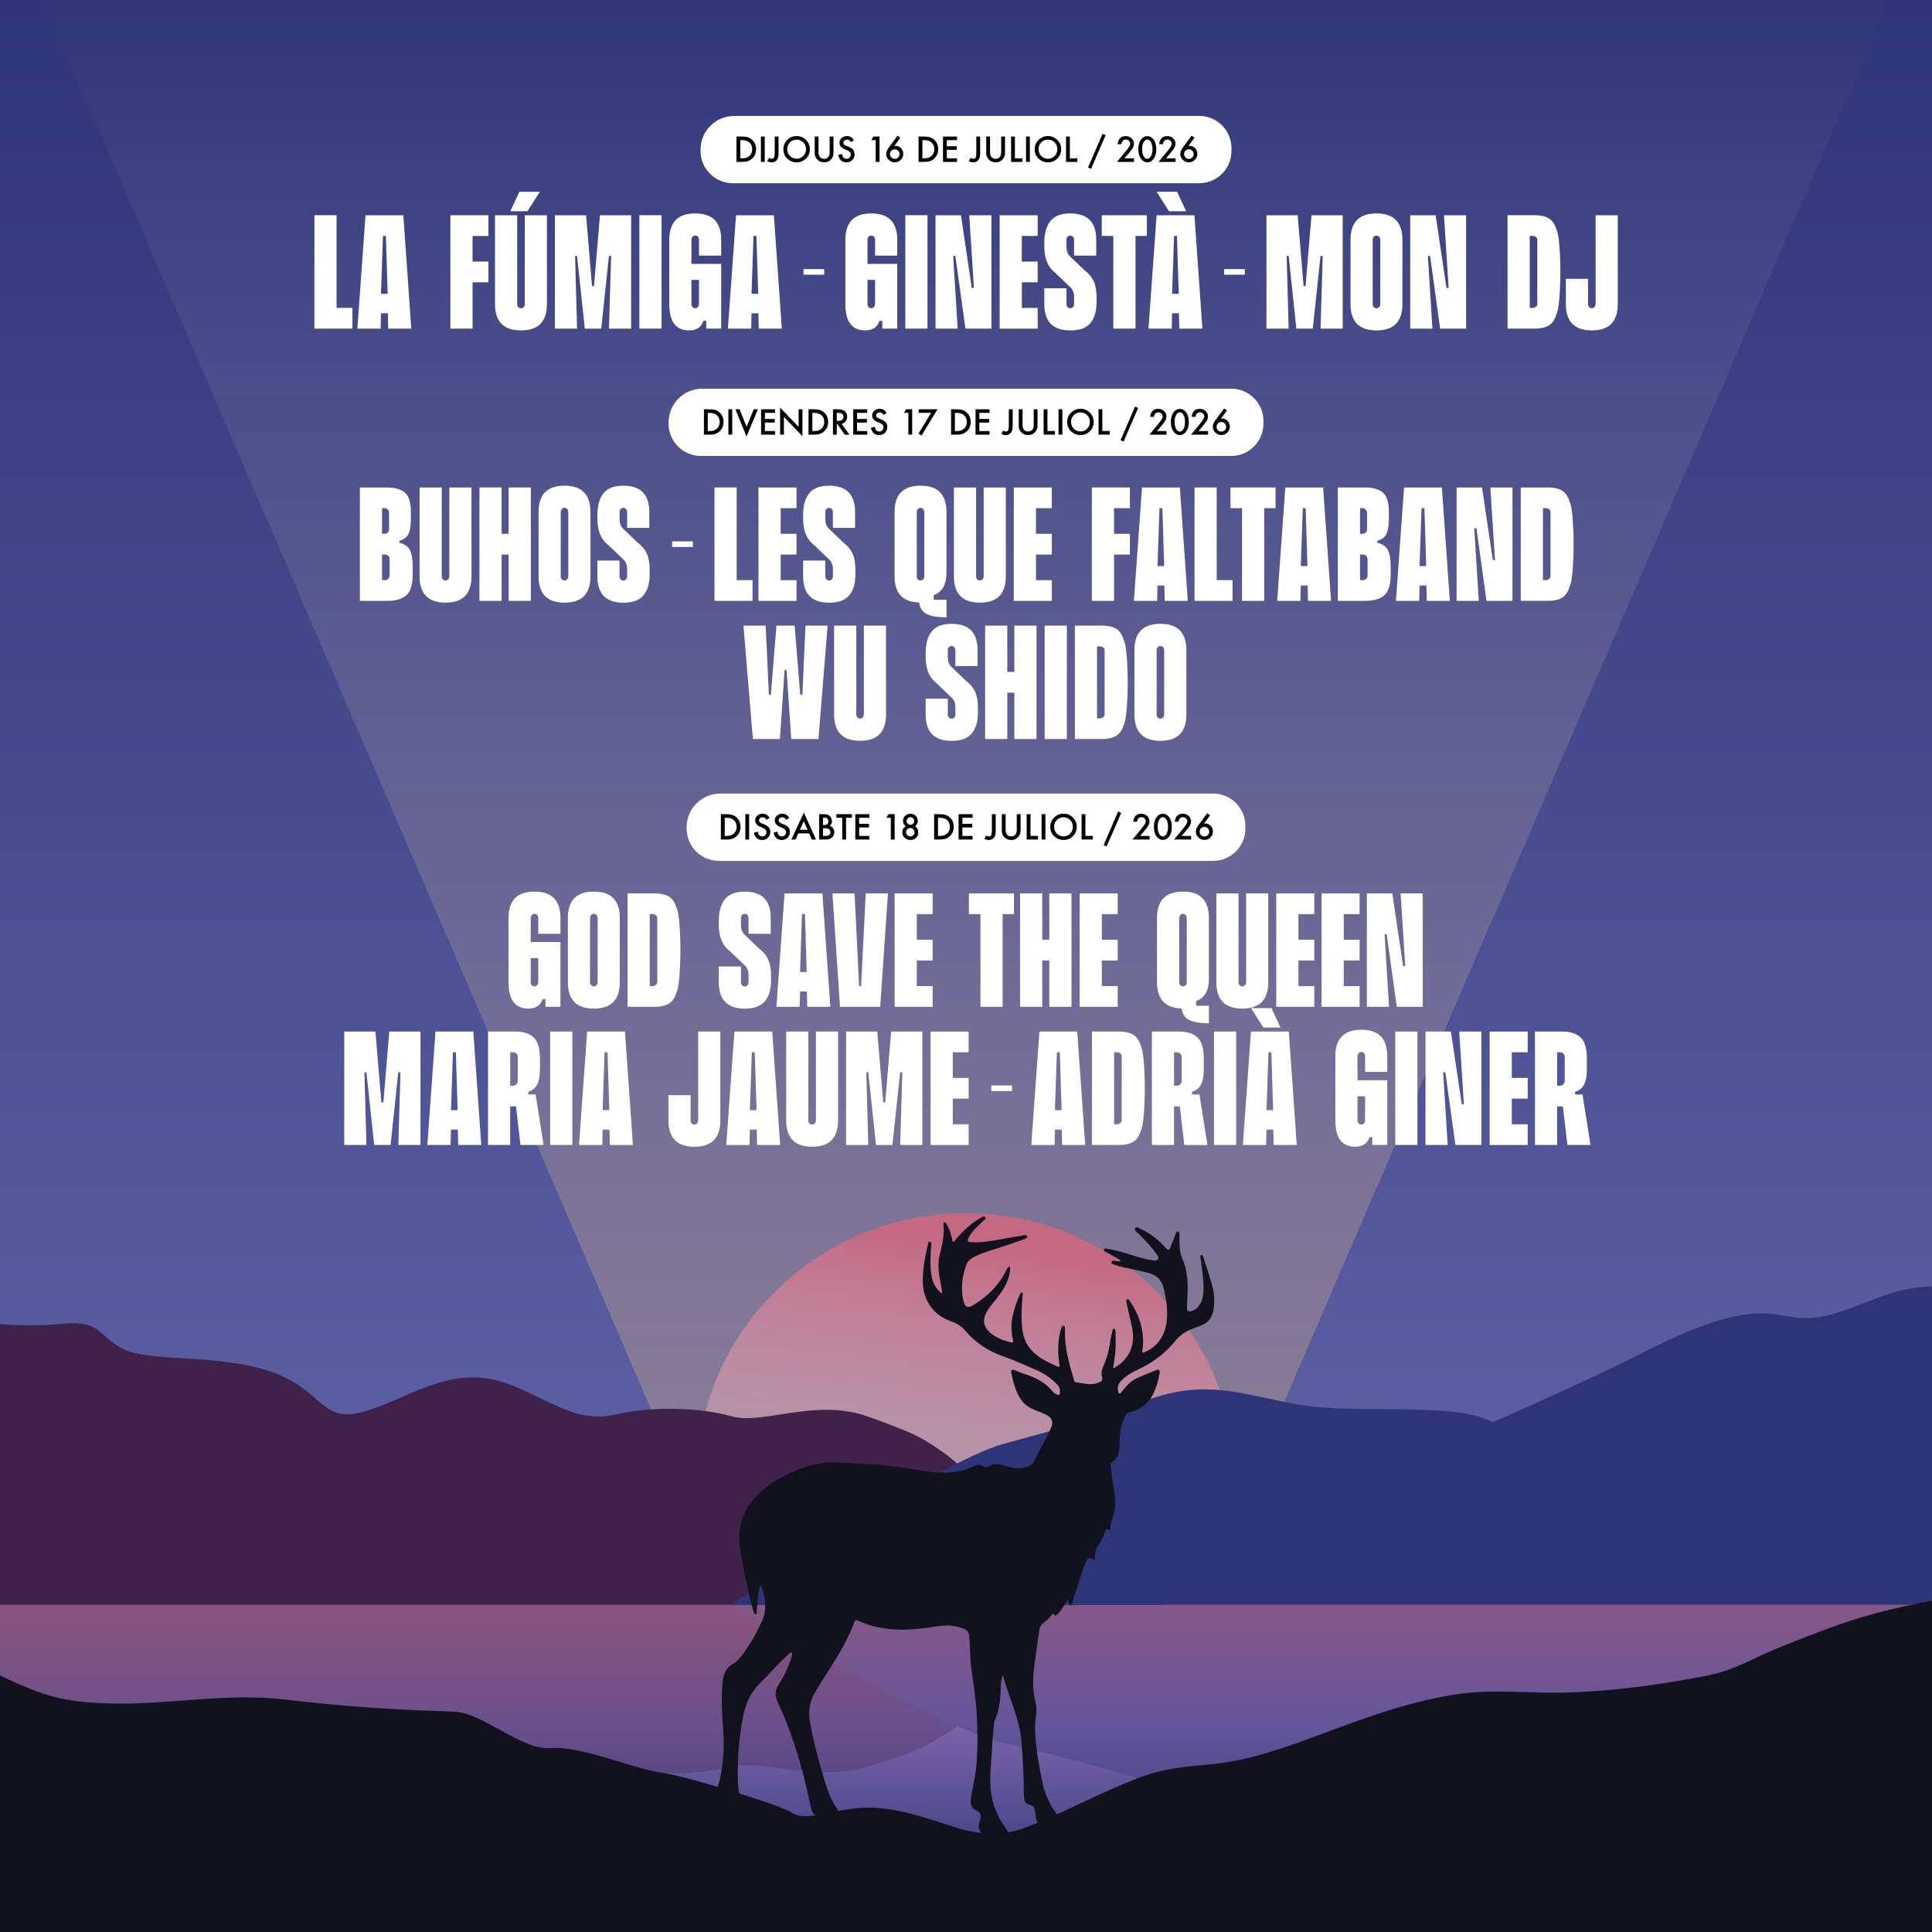 <svg xmlns="http://www.w3.org/2000/svg" xmlns:xlink="http://www.w3.org/1999/xlink" id="Capa_2" data-name="Capa 2" viewBox="0 0 900 900"><rect x="0" y="0" width="900" height="900" fill="#333333" stroke="none"/><defs><style>      .cls-1 {        fill: none;      }      .cls-2 {        fill: #3f214a;      }      .cls-3 {        fill: #010101;      }      .cls-4 {        fill: #fff;      }      .cls-5 {        fill: #2d3477;      }      .cls-6 {        fill: url(#Degradado_sin_nombre_6);      }      .cls-7 {        fill: url(#Degradado_sin_nombre_2);      }      .cls-8 {        opacity: .3;      }      .cls-9 {        fill: #11121d;      }      .cls-10 {        fill: url(#Degradado_sin_nombre_15);      }      .cls-11 {        fill: url(#Degradado_sin_nombre_16);      }      .cls-12 {        clip-path: url(#clippath);      }    </style><clipPath id="clippath"><rect class="cls-1" width="900" height="900"></rect></clipPath><linearGradient id="Degradado_sin_nombre_16" data-name="Degradado sin nombre 16" x1="450" y1="932.16" x2="450" y2="-17.38" gradientUnits="userSpaceOnUse"><stop offset="0" stop-color="#6c6eb2"></stop><stop offset="1" stop-color="#2d3477"></stop></linearGradient><linearGradient id="Degradado_sin_nombre_15" data-name="Degradado sin nombre 15" x1="9023.67" y1="7385.52" x2="9023.67" y2="6434.81" gradientTransform="translate(9473.67 7370.48) rotate(-180)" gradientUnits="userSpaceOnUse"><stop offset="0" stop-color="#fdedef" stop-opacity="0"></stop><stop offset=".97" stop-color="#fab850" stop-opacity=".39"></stop><stop offset="1" stop-color="#ffd460" stop-opacity=".4"></stop></linearGradient><linearGradient id="Degradado_sin_nombre_2" data-name="Degradado sin nombre 2" x1="8435.57" y1="-1090.14" x2="8639.12" y2="-1063.72" gradientTransform="translate(1527.99 9218.29) rotate(-90)" gradientUnits="userSpaceOnUse"><stop offset="0" stop-color="#fdedef" stop-opacity="0"></stop><stop offset="1" stop-color="#c56882"></stop></linearGradient><linearGradient id="Degradado_sin_nombre_6" data-name="Degradado sin nombre 6" x1="10275.92" y1="7576.98" x2="10275.92" y2="7825.94" gradientTransform="translate(10725.92 8494.68) rotate(-180)" gradientUnits="userSpaceOnUse"><stop offset=".12" stop-color="#2d3477"></stop><stop offset=".46" stop-color="#7c64a9"></stop><stop offset=".8" stop-color="#c56882"></stop><stop offset=".96" stop-color="#ed6888"></stop></linearGradient></defs><g id="FONS"><g class="cls-12"><g><rect class="cls-11" x="-350" y="-17.38" width="1600" height="949.54"></rect><polygon class="cls-10" points="450 996.47 945.84 -152.26 -45.84 -152.26 450 996.47"></polygon><ellipse class="cls-7" cx="450" cy="689.13" rx="125.45" ry="123.97"></ellipse><g><rect class="cls-6" x="-348.57" y="704.89" width="1597.14" height="227.31"></rect><path class="cls-2" d="M440.38,677.27c-9.71-6.7-12.14-8.93-36.41-17.49-24.28-8.55-48.54,4.09-63.11,0-14.57-4.09-36.41-4.84-53.42-.98-16.98,3.86-25.65-3.25-47.33-12.78-27.9-12.27-47.33,4.47-69.18,11.16-21.84,6.7-19.42-8.93-43.69-17.86-24.27-8.93-58.25-4.47-70.39-11.16-12.14-6.7-9.72-13.39-29.13-11.39-19.43,2-38.85-2-55.83.23-16.99,2.23-29.13-26.79-48.55-22.32-19.43,4.47-29.13,0-38.83,0s-29.13,11.16-43.71,23.25c-2.99,2.48-6.71,4.15-10.8,5.28-14.92-1.93-29.35-2.81-33.08-1.74-1.31.38-3.16.87-5.32,1.37-2.69-.5-4.98-.99-6.62-1.37-9.72-2.24-9.72-6.7-19.42,0-.98.67-2.2,1.39-3.6,2.14-3.78-1.11-7.24-2.88-9.94-5.68-35.6-4.44-24.96-7.32-34.72-.62-1.33.91-32.26,3.9-65.86,6.93v123.35h890.9c-38.83-8.93-92.24-63.62-101.95-70.31Z"></path><path class="cls-5" d="M1248.57,668.1c-23.93-9.09-72.55-32.31-88.31-38.39-16.08-6.2-4.14-12.32-92.02-6.73-28.99,1.84-43.84-8.67-70.15-8.67s-40.92-8.68-61.38-7.44c-20.46,1.24-16.07-6.2-33.61-7.44-17.54-1.24-32.15,7.44-48.22,12.39-16.07,4.96-23.38,0-33.61,0s-24.84,2.48-54.07,17.36c-29.22,14.88-71.61,33.22-71.61,33.22-7.31-2.74-11.69-5.95-51.14-5.94-39.46,0-39.46-2.48-65.76-7.45-26.31-4.96-38,1.24-56.99,7.45-19,6.2-21.92,7.44-54.08,16.12-32.15,8.68-127.14,75.01-127.14,75.01h908.09v-79.48Z"></path><g class="cls-8"><path class="cls-2" d="M-148.42,747.58h-200.15v106c33.6,2.6,64.53,5.17,65.86,5.96,9.77,5.75-.88,3.29,34.72-.53,2.71-2.4,6.16-3.93,9.94-4.88,1.4.64,2.62,1.26,3.6,1.84,9.69,5.75,9.69,1.92,19.42,0,1.63-.32,3.93-.75,6.62-1.18,2.16.43,4.01.85,5.32,1.18,3.73.92,18.16.16,33.08-1.5,4.09.97,7.81,2.4,10.8,4.54,14.57,10.39,33.98,19.98,43.71,19.98s19.4-3.84,38.83,0c19.43,3.84,31.56-21.1,48.55-19.18,16.98,1.92,36.4-1.52,55.83.2,19.41,1.72,16.99-4.03,29.13-9.79,12.14-5.75,46.12-1.92,70.39-9.59,24.28-7.67,21.85-21.1,43.69-15.35,21.85,5.75,41.28,20.14,69.18,9.59,21.68-8.19,30.35-14.3,47.33-10.99,17.01,3.32,38.85,2.68,53.42-.84,14.57-3.52,38.84,7.35,63.11,0,24.27-7.35,26.7-9.27,36.41-15.03,9.71-5.76,63.12-52.75,101.95-60.42H-148.42Z"></path><path class="cls-5" d="M1248.57,747.58H340.48s94.99,57,127.14,64.46c32.16,7.46,35.08,8.52,54.08,13.85,18.99,5.33,30.68,10.66,56.99,6.4,26.3-4.26,26.3-6.4,65.76-6.4,39.46,0,43.84-2.75,51.14-5.1,0,0,42.38,15.76,71.61,28.54,29.22,12.79,43.84,14.92,54.07,14.92s17.54-4.26,33.61,0c16.07,4.26,30.68,11.72,48.22,10.65,17.54-1.06,13.15-7.46,33.61-6.39,20.46,1.07,35.08-6.39,61.38-6.39s41.15-9.04,70.15-7.45c87.88,4.81,75.95-.46,92.02-5.78,15.76-5.23,64.38-25.18,88.31-32.99v-68.3Z"></path></g></g><path class="cls-9" d="M334.91,830.7c1.95-8.14,2.63-16.4,1.98-24.72-.57-7.24-.9-14.46-.33-21.72.3-3.82,1.24-7.06,4.85-9.16,2.04-1.19,3.56-3.06,4.94-4.97,3.42-4.71,6.28-9.74,8.66-15.04,2.52-5.62,1.44-11.14-.38-16.69-.84,1.12-1.23,2.34-1.36,3.63-.28,2.69-.48,5.38-.75,8.07-.07.67.37,1.78-.51,1.89-.78.1-.8-1.07-1.11-1.71-.08-.16-.1-.35-.15-.53-2.52-9.33-4.48-18.78-5.98-28.31-1.29-8.24.48-15.85,5.87-22.52,5.27-6.5,12.29-10.42,19.8-13.74,6.3-2.78,12.81-4.23,19.74-3.91,4.22.19,8.44.63,12.66.71,9.31.17,18.41,1.9,27.56,3.25,7.9,1.17,15.72,1.47,23.16-2.2,1.6-.79,3.24-.84,4.81.12.82.5,1.45.52,2.33-.11,1.47-1.06,3.25-1.18,5.01-.83,1.28.26,2.55.59,3.77,1.03,3.14,1.13,6.23.88,9.33-.11,1.03-.33,1.98-.84,2.49-1.82,2.79-5.42,5.89-10.7,8.36-16.28,1.14-2.59.38-4.59-2.14-5.88-1.71-.88-3.51-1.56-5.3-2.28-2.46-.98-4.7-2.26-6.29-4.44-2.85-3.9-3.9-8.46-4.85-13.05-.27-1.29.5-1.51,1.55-1.12,1.4.52,2.74,1.19,4.16,1.63,5.32,1.63,10.16,3.98,13.7,8.45.5.63,1.24,1.02,2,1.32.77.31,1.17.12,1.26-.73.15-1.54-.16-2.87-1.32-4.04-2.74-2.75-5.8-5.04-9.39-6.56-5.14-2.19-10.21-4.6-15.48-6.42-7.14-2.46-13.14-6.35-17.94-12.09-1.79-2.14-4.14-3.46-6.78-4.39-7.96-2.79-12.78-9.65-12.94-18-.11-5.71.85-11.26,2.16-16.77.2-.85.23-2.4,1.1-2.25,1.15.19.6,1.65.54,2.55-.28,4.36-.47,8.72.2,13.06.52,3.35,1.88,6.27,4.89,8.56.12-1.65-.28-2.95-.52-4.25-.85-4.6-1.68-9.18-.5-13.87,1.16-4.59,2.26-9.21,1.74-14.02-.04-.36-.05-.82.32-.99.54-.25.78.26.99.59,1.35,2.17,2.14,4.56,2.7,7.03.1.46-.13,1.15.45,1.3.65.17.88-.56,1.22-.96,3.28-3.82,6.86-7.31,11.28-9.83.75-.43,1.82-1.44,2.44-.6.65.86-.69,1.5-1.3,2.12-2.29,2.33-4.88,4.42-6.39,7.4-.74,1.46-.44,2.1,1.18,2.18,1.73.09,3.49.08,5.22-.09,6.19-.64,12.25-2.06,18.4-2.96.86-.12,2.16-.78,2.45.26.27.94-1.16,1.3-1.98,1.59-3.56,1.28-7.16,2.48-10.75,3.68-3.88,1.3-7.87,2.31-11.57,4.12-1.77.87-3.32,2.01-4.01,3.93-1.91,5.3-2.68,10.74-1.45,16.3.8,3.59,2.07,4.11,5.17,2.17,6.44-4.02,11.64-9.2,14.97-16.07.19-.39.38-.78.63-1.13.13-.18.38-.36.59-.37.38-.02.5.35.52.64.03.42-.03.85-.08,1.28-.64,5.37-3.6,9.61-6.9,13.67-1.44,1.77-2.93,3.51-4.02,5.53-1.96,3.65-1.51,6.74,1.55,9.49,2.69,2.41,6,3.65,9.47,4.54,1.27.33,1.52-.03,1.24-1.26-.83-3.64-.9-7.31-.11-10.97.76-3.5,1.9-6.87,3.42-10.12.17-.37.35-.91.89-.79.58.13.39.7.37,1.09-.02.74-.14,1.47-.2,2.2-.38,5.1-.64,10.2.28,15.26,1.63,8.97,8.65,12.68,16.11,15.91.79.34,1.1.11.93-.85-.55-3.1-.67-6.24-.51-9.37.15-2.7.52-5.38,1.5-7.94.17-.45.4-1.02,1.02-.86.47.12.49.66.54,1.09.03.24.05.49.04.74-.35,8.07,1.88,15.69,4.14,23.3.16.55.28,1.17.93,1.24,3.6.4,7.17,1.69,10.83.05,1.17-.53,1.74-1.08,1.38-2.33-.53-1.88-.16-3.65.64-5.37,1.49-3.21,2.38-6.58,2.91-10.07.31-2.06.77-4.11,1.22-6.15.09-.43.15-1.14.81-1.06.58.07.56.72.65,1.19.04.24.05.49.05.74-.03,3.5.27,7.01-.3,10.5-.31,1.92-.57,3.85-.88,5.94.39-.14.63-.19.83-.31,6.4-3.65,9.4-10.09,8.24-17.35-.69-4.32-1.95-8.51-2.77-12.79-.11-.56-.38-1.34.31-1.66.64-.29.96.41,1.25.85,4.56,6.84,6.92,14.25,5.87,22.53-.06.46-.43,1.03.07,1.36.45.28.95-.11,1.39-.31,4.9-2.26,7.9-6.08,9.23-11.18,1.61-6.14.51-12.21-.79-18.24-.83-3.85-3.26-6.29-7.09-7.29-2.64-.69-5.31-1.27-7.99-1.85-2.55-.55-5.13-.98-7.59-1.88-.71-.26-1.92-.43-1.72-1.35.21-.98,1.33-.53,2.1-.46.71.07,1.43.26,2.19-.01-.33-.7-.94-.92-1.46-1.22-1.72-.98-3.49-1.88-5.22-2.87-.49-.28-1.38-.46-1.07-1.24.27-.7,1.1-.44,1.67-.35,1.41.23,2.81.53,4.2.86,5.56,1.3,10.84,3.64,16.54,4.45.97.14,2.14.47,2.76-.5.58-.92-.3-1.74-.81-2.47-2.43-3.53-5.42-6.57-8.46-9.57-.67-.66-2.01-1.41-1.42-2.31.72-1.1,1.94-.03,2.8.36,4.53,2.07,8.28,5.2,11.59,8.84,1,1.09,1.53,1.02,2.05-.32.68-1.78,1.38-3.56,2.15-5.31.35-.8.45-2.29,1.4-2.1,1.08.21.69,1.65.69,2.58.02,3.39-.1,6.82,1.3,9.99,2.75,6.19,2.71,12.67,2.33,19.21-.08,1.35-.1,2.7-.15,4.05-.04,1.17.59,1.53,1.66,1.35,1.57-.25,2.72-1.17,3.7-2.33,1.49-1.76,2.12-3.86,2.29-6.12.39-5.45-.63-10.78-1.28-16.14-.07-.58-.48-1.41.34-1.58.72-.15.87.77,1.05,1.31,1.31,4.04,2.64,8.07,3.84,12.14.87,2.96,1.2,6.02,1.07,9.12-.27,6.38-2.23,9.11-8.31,11.06-3.96,1.27-7.4,3.3-9.97,6.52-4.86,6.09-11.05,10.36-18.1,13.6-2.53,1.16-4.87,2.71-6.86,4.72-1.28,1.3-1.8,2.75-1.57,4.52.07.55.06,1.25.62,1.44.67.23.88-.56,1.21-.94,2.05-2.4,4.02-4.9,7.03-6.21,2.9-1.26,5.83-2.46,8.77-3.64,1.53-.61,1.98-.29,1.75,1.33-.41,2.87-1.21,5.65-2.32,8.33-2.21,5.34-6.15,8.67-11.85,9.98-.67.15-1.37.31-1.62,1.07-.73,2.15-1.91,4.11-2.28,6.41-.44,2.75-.62,5.49-.61,8.26,0,2.82-.67,5.38-3.19,7.1-1.01.69-.91,1.68-.8,2.66.33,3.12.68,6.23,1.26,9.31,1.01,5.33,1.22,10.62-.99,15.76-.45,1.04-.5,2.15-.44,3.26.04.69-.16,1.15-.95.74-1.06-.54-1.27.2-1.55.92-.77,2.01-1.46,4.11-2.82,5.8-1.58,1.96-2.03,4.16-1.96,6.52.03,1.19-.5.98-1.05.52-1.67-1.36-2.46-.27-3.07,1.07-.59,1.28-1.08,2.62-1.53,3.96-1.62,4.91-3.18,9.83-4.8,14.74-.22.67-.29,1.47-1.17,1.83-.56-.79-.22-1.93-1.04-2.75-.35.59-.62,1.07-.92,1.52-1.19,1.79-2.16,3.75-3.83,5.2-.42.36-.99,1.15-1.52.4-.67-.94-.93-.38-1.3.13-1.02,1.42-2.3,2.6-3.73,3.59-1.17.81-1.72,1.83-1.91,3.2-.69,5.11-1.49,10.21-2.17,15.33-.79,6.05-1.22,12.1.28,18.13.54,2.17.63,4.41.3,6.6-.43,2.94-.53,5.89-.33,8.83.53,7.86,1.9,15.6,3.59,23.29,1.17,5.32,3.58,10.07,6.92,14.37,1.17,1.51,2.32,3.05,3.5,4.55.72.92.61,1.62-.55,1.92-3.5.9-6.94.62-10.17-.99-2.64-1.32-3-3.88-3.22-6.45-.02-.24-.11-.48-.13-.73-.12-1.9-1.08-3.09-2.98-3.5-1.19-.26-1.82-1.05-1.99-2.17-.17-1.15-.3-2.32-.3-3.48.02-7.87-.46-15.71-1.09-23.56-.87-10.96-5.96-20.7-8.69-31.13-.58,1.61-.87,3.23-.92,4.89-.14,5.42-.38,10.81-2.66,15.89-.53,1.17-.59,2.5-.71,3.79-.64,6.55-.9,13.12-1.4,19.67-.71,9.21.63,17.9,6.03,25.7.84,1.22,1.62,2.48,2.39,3.75.97,1.6.8,2.18-1.04,2.58-3.16.68-6.32.63-9.3-.79-3.31-1.58-4.37-4.4-3.02-7.83.63-1.59.3-3.52-1.08-4.08-3.56-1.46-3.55-4.18-2.98-7.21,1.02-5.43,2.25-10.83,2.57-16.38.41-7.13.43-14.25,0-21.38-.41-7.06-1.47-14.05-2.48-21.04-.74-5.13-.57-10.3-1-15.44-.14-1.68-.84-2.8-2.32-3.46-.9-.4-1.86-.68-2.81-.95-5.23-1.5-10.36-.14-15.52.51-10.63,1.33-21.12,1.2-31.08-3.41-1.12-.52-1.57-.37-1.96.83-1.28,3.93-3.17,7.6-5.16,11.23-3.95,7.2-8.6,13.97-12.84,20.99-2.6,4.3-3.44,8.91-2.57,13.83,1.83,10.31,4.57,20.4,7.72,30.37,1.84,5.82,4.76,11.1,9.12,15.48,1.92,1.92,4,3.69,6.03,5.5.87.77,1.19,1.48-.1,2.1-7.01,3.39-16.14-.14-16.03-6.8.02-1.47-.94-2.77-2.5-2.74-2.4.04-3.11-1.39-3.58-3.22-.29-1.13-.55-2.27-.8-3.41-3.4-15.85-7.83-31.39-14.84-46.1-1.48-3.09-1.27-5.7.52-8.49,2.3-3.59,4.21-7.4,5.52-11.46.35-1.08.83-2.17.52-3.41-1,.08-1.45.81-2.01,1.33-4.54,4.21-8.63,8.86-12.99,13.24-4.1,4.12-6.41,9.08-7.56,14.73-2.09,10.24-2.89,20.56-2.55,30.98.19,6,1.82,11.64,4.9,16.83,1.26,2.12,2.53,4.24,3.82,6.34.74,1.19.33,1.81-.94,2.09-3.47.74-6.82.32-10-1.19-2.39-1.14-3.31-3.17-2.97-5.78.17-1.34.2-2.69.24-4.04.06-1.93-.62-3.42-2.43-4.42-1.51-.84-2.22-2.21-2.19-3.99.03-1.73.21-3.44.62-5.11Z"></path><path class="cls-9" d="M1250,878.12v-129.68c-42.05-4.34-157.65-14.68-231.36-5.97-16.81,1.99-32.52-12.96-48.91-9.14-33.63,7.84-68.89,10.04-101.95,19.89-13.17,3.92-25.82,9.03-38.49,14.06-10.86,4.32-21.27,10.72-32.9,13.04-22.35,4.46-45.62,7.68-68.5,8.17-14.75.31-30.68-1.47-45.36.27-17.77,2.1-35.13,7.52-51.7,13.43-21.76,7.76-44.58,17.89-68.31,19.88-12.05,1.01-20.87,1.89-32.73,6.39-17.98,6.82-34.64,16.32-52.69,23.12-10.81,4.07-22.56,2.83-33.15-.65-13.73-4.51-29.35-9.97-44.03-8.67-14.09,1.25-24.66,6.32-31.01,2.2-2.68-2.62-47.82-16.79-60.13-18.56-14.98-2.16-37.53-12.7-52.66-11.56-13.22,1-31.4-16.63-44.75-17.01-26.46-.76-52.17-2.44-78.44-5.6-27.84-3.35-54.77,2.68-82.42,1.79-10.76-.35-19.91-1.11-30.06-4.46-12.74-4.21-23.83-10.55-35.92-15.96-14.45-6.46-29.98-10.44-45.02-15.56-11.39-3.88-21.82-6.8-33.93-8.18-17.92-2.04-35.66-4.71-53.73-4.89-19.31-.2-38.6.44-57.91.33-52.66-.29-56.24-16.52-108.73-19.91-13.51-.18-25.86,3.19-35.21,6.85v200.45h1600v-54.05h0Z"></path></g></g></g><g id="Capa_1-2" data-name="Capa 1"><g><g><path class="cls-4" d="M186.03,252.86c2.24.45,3.83,1.5,4.79,3.15.95,1.65,1.43,4.35,1.43,8.1v4.12c-.11,4.48-1.15,7.55-3.11,9.2-1.96,1.65-4.9,2.48-8.82,2.48h-12.68v-52.83h12.43c3.92,0,6.79.81,8.61,2.44,1.82,1.62,2.73,4.56,2.73,8.82v4.12c-.06,2.91-.49,5.1-1.3,6.55-.81,1.46-2.17,2.41-4.07,2.86v1.01ZM177.97,236.74v11.93h1.26c.17,0,.38-.04.63-.13s.48-.21.67-.38c.2-.17.36-.39.5-.67.14-.28.21-.59.21-.92v-7.73c0-.62-.22-1.12-.67-1.51-.45-.39-.9-.59-1.34-.59h-1.26ZM177.97,258.32v11.93h1.51c.45,0,.9-.2,1.34-.59.45-.39.67-.9.67-1.51v-7.73c0-.62-.22-1.12-.67-1.51-.45-.39-.9-.59-1.34-.59h-1.51Z"></path><path class="cls-4" d="M209.3,227.08h10.33v41.4c0,8.18-4.03,12.26-12.09,12.26s-12.09-4.09-12.09-12.26v-41.4h10.33v41.32c0,.67.18,1.18.55,1.51.36.34.77.5,1.22.5.28,0,.55-.07.8-.21.25-.14.48-.36.67-.67.2-.31.29-.69.29-1.13v-41.32Z"></path><path class="cls-4" d="M236.95,227.08h10.33v52.83h-10.33v-21.58h-3.28v21.58h-10.33v-52.83h10.33v21.58h3.28v-21.58Z"></path><path class="cls-4" d="M262.97,226.24c8.06,0,12.09,4.09,12.09,12.26v29.98c0,8.18-4.03,12.26-12.09,12.26s-12.09-4.09-12.09-12.26v-29.98c0-8.17,4.03-12.26,12.09-12.26ZM264.73,268.4v-29.81c0-.67-.18-1.18-.55-1.51-.36-.34-.77-.5-1.22-.5-.28,0-.55.07-.8.21-.25.14-.48.36-.67.67-.2.31-.29.69-.29,1.13v29.81c0,.67.18,1.18.55,1.51.36.34.77.5,1.22.5.28,0,.55-.07.8-.21.25-.14.48-.36.67-.67.2-.31.29-.69.29-1.13Z"></path><path class="cls-4" d="M297.27,252.95c1.85,1.4,3.2,3.07,4.07,5,.87,1.93,1.3,4.44,1.3,7.52v2.35c-.06,4.2-1.05,7.41-2.98,9.62-1.93,2.21-5,3.32-9.2,3.32-8.12,0-12.18-4.09-12.18-12.26v-7.39h10.33v7.31c0,.67.18,1.18.55,1.51.36.34.77.5,1.22.5s.85-.17,1.22-.5c.36-.34.55-.84.55-1.51v-3.36c0-1.68-.5-3.08-1.51-4.2l-7.22-6.89c-1.18-.95-2.13-1.99-2.86-3.11-.73-1.12-1.29-2.45-1.68-3.99-.39-1.54-.59-3.32-.59-5.33v-2.35c.11-4.2,1.12-7.4,3.02-9.62,1.9-2.21,4.93-3.32,9.07-3.32,8.06,0,12.09,4.09,12.09,12.26v7.39h-10.33v-7.31c0-.45-.1-.83-.29-1.13-.2-.31-.42-.53-.67-.67-.25-.14-.52-.21-.8-.21-.45,0-.85.17-1.22.5-.36.34-.55.84-.55,1.51v3.36c0,1.68.48,3.05,1.43,4.12l7.22,6.89Z"></path><path class="cls-4" d="M322.76,254.79h-9.66v-2.6h9.66v2.6Z"></path><path class="cls-4" d="M343.17,270.25h7.39v9.66h-17.72v-52.83h10.33v43.17Z"></path><path class="cls-4" d="M371.06,236.74h-7.39v11.93h7.39v9.66h-7.39v11.93h7.39v9.66h-17.72v-52.83h17.72v9.66Z"></path><path class="cls-4" d="M393.12,252.95c1.85,1.4,3.2,3.07,4.07,5,.87,1.93,1.3,4.44,1.3,7.52v2.35c-.06,4.2-1.05,7.41-2.98,9.62-1.93,2.21-5,3.32-9.2,3.32-8.12,0-12.18-4.09-12.18-12.26v-7.39h10.33v7.31c0,.67.18,1.18.55,1.51.36.34.77.5,1.22.5s.85-.17,1.22-.5c.36-.34.55-.84.55-1.51v-3.36c0-1.68-.5-3.08-1.51-4.2l-7.22-6.89c-1.18-.95-2.13-1.99-2.86-3.11-.73-1.12-1.29-2.45-1.68-3.99-.39-1.54-.59-3.32-.59-5.33v-2.35c.11-4.2,1.12-7.4,3.02-9.62,1.9-2.21,4.93-3.32,9.07-3.32,8.06,0,12.09,4.09,12.09,12.26v7.39h-10.33v-7.31c0-.45-.1-.83-.29-1.13-.2-.31-.42-.53-.67-.67-.25-.14-.52-.21-.8-.21-.45,0-.85.17-1.22.5-.36.34-.55.84-.55,1.51v3.36c0,1.68.48,3.05,1.43,4.12l7.22,6.89Z"></path><path class="cls-4" d="M440.91,266.72c0,5.6-1.99,9.1-5.96,10.5v2.18h5.96v8.23c-.45,0-.84-.03-1.18-.08-3.7-.06-6.47-.62-8.31-1.68-1.85-1.06-2.94-2.8-3.28-5.21-7.61-.22-11.42-4.28-11.42-12.18v-29.98c0-8.17,4.03-12.26,12.09-12.26s12.09,4.09,12.09,12.26v28.22ZM427.05,268.4c0,.67.18,1.18.55,1.51.36.34.77.5,1.22.5.28,0,.55-.07.8-.21.25-.14.48-.36.67-.67.2-.31.29-.69.29-1.13v-29.81c0-.45-.1-.83-.29-1.13-.2-.31-.42-.53-.67-.67-.25-.14-.52-.21-.8-.21s-.55.07-.8.21c-.25.14-.48.36-.67.67-.2.31-.29.69-.29,1.13v29.81Z"></path><path class="cls-4" d="M458.22,227.08h10.33v41.4c0,8.18-4.03,12.26-12.09,12.26s-12.09-4.09-12.09-12.26v-41.4h10.33v41.32c0,.67.18,1.18.55,1.51.36.34.77.5,1.22.5.28,0,.55-.07.8-.21.25-.14.48-.36.67-.67.2-.31.29-.69.29-1.13v-41.32Z"></path><path class="cls-4" d="M489.99,236.74h-7.39v11.93h7.39v9.66h-7.39v11.93h7.39v9.66h-17.72v-52.83h17.72v9.66Z"></path><path class="cls-4" d="M526.35,236.74h-7.39v11.93h7.39v9.66h-7.39v21.58h-10.33v-52.83h17.72v9.66Z"></path><path class="cls-4" d="M549.62,227.08l3.7,52.83h-10.75l-.17-7.14h-3.19l-.17,7.14h-10.83l3.78-52.83h17.64ZM540.13,236.74l-.92,26.96h3.11l-.84-26.96h-1.34Z"></path><path class="cls-4" d="M566.79,270.25h7.39v9.66h-17.72v-52.83h10.33v43.17Z"></path><path class="cls-4" d="M594.21,227.08v9.66h-5.29v43.17h-10.33v-43.17h-5.38v-9.66h21Z"></path><path class="cls-4" d="M616.37,227.08l3.7,52.83h-10.75l-.17-7.14h-3.19l-.17,7.14h-10.83l3.78-52.83h17.64ZM606.88,236.74l-.92,26.96h3.11l-.84-26.96h-1.34Z"></path><path class="cls-4" d="M641.61,252.86c2.24.45,3.83,1.5,4.79,3.15.95,1.65,1.43,4.35,1.43,8.1v4.12c-.11,4.48-1.15,7.55-3.11,9.2-1.96,1.65-4.9,2.48-8.82,2.48h-12.68v-52.83h12.43c3.92,0,6.79.81,8.61,2.44,1.82,1.62,2.73,4.56,2.73,8.82v4.12c-.06,2.91-.49,5.1-1.3,6.55-.81,1.46-2.17,2.41-4.07,2.86v1.01ZM633.55,236.74v11.93h1.26c.17,0,.38-.04.63-.13s.48-.21.67-.38c.2-.17.36-.39.5-.67.14-.28.21-.59.21-.92v-7.73c0-.62-.22-1.12-.67-1.51-.45-.39-.9-.59-1.34-.59h-1.26ZM633.55,258.32v11.93h1.51c.45,0,.9-.2,1.34-.59.45-.39.67-.9.67-1.51v-7.73c0-.62-.22-1.12-.67-1.51-.45-.39-.9-.59-1.34-.59h-1.51Z"></path><path class="cls-4" d="M671.69,227.08l3.7,52.83h-10.75l-.17-7.14h-3.19l-.17,7.14h-10.83l3.78-52.83h17.64ZM662.2,236.74l-.92,26.96h3.11l-.84-26.96h-1.34Z"></path><path class="cls-4" d="M694.24,227.08h10.33v52.83h-12.09l-4.7-33.85h-1.01l2.1,33.85h-10.33v-52.83h11.84l5.04,33.85h1.01l-2.18-33.85Z"></path><path class="cls-4" d="M708.43,279.91v-52.83h13.1c2.63.06,4.72.57,6.26,1.55,1.54.98,2.65,2.62,3.32,4.91.67,1.18,1.16,3.77,1.47,7.77.31,4,.46,8.06.46,12.18s-.16,8.18-.46,12.18c-.31,4-.8,6.59-1.47,7.77-.67,2.3-1.78,3.93-3.32,4.91-1.54.98-3.63,1.5-6.26,1.55h-13.1ZM718.76,236.74v33.51h1.51c.22,0,.45-.04.67-.13.22-.08.43-.2.63-.34.2-.14.36-.34.5-.59.14-.25.21-.52.21-.8v-29.81c0-.56-.21-1.01-.63-1.34s-.88-.5-1.39-.5h-1.51Z"></path><path class="cls-4" d="M375.22,291.44h10.33l-4.28,52.83h-12.68l-2.18-32.17h-.92l-2.18,32.17h-12.6l-4.37-52.83h10.33l1.51,32.17h.92l2.6-32.17h8.48l2.6,32.17h1.01l1.43-32.17Z"></path><path class="cls-4" d="M402.41,291.44h10.33v41.4c0,8.18-4.03,12.26-12.09,12.26s-12.09-4.09-12.09-12.26v-41.4h10.33v41.32c0,.67.18,1.18.55,1.51.36.34.77.5,1.22.5.28,0,.55-.07.8-.21.25-.14.48-.36.67-.67.2-.31.29-.69.29-1.13v-41.32Z"></path><path class="cls-4" d="M450.19,317.31c1.85,1.4,3.2,3.07,4.07,5,.87,1.93,1.3,4.44,1.3,7.52v2.35c-.06,4.2-1.05,7.41-2.98,9.62-1.93,2.21-5,3.32-9.2,3.32-8.12,0-12.18-4.09-12.18-12.26v-7.39h10.33v7.31c0,.67.18,1.18.55,1.51.36.34.77.5,1.22.5s.85-.17,1.22-.5c.36-.34.55-.84.55-1.51v-3.36c0-1.68-.5-3.08-1.51-4.2l-7.22-6.89c-1.18-.95-2.13-1.99-2.86-3.11-.73-1.12-1.29-2.45-1.68-3.99-.39-1.54-.59-3.32-.59-5.33v-2.35c.11-4.2,1.12-7.4,3.02-9.62,1.9-2.21,4.93-3.32,9.07-3.32,8.06,0,12.09,4.09,12.09,12.26v7.39h-10.33v-7.31c0-.45-.1-.83-.29-1.13-.2-.31-.42-.53-.67-.67-.25-.14-.52-.21-.8-.21-.45,0-.85.17-1.22.5-.36.34-.55.84-.55,1.51v3.36c0,1.68.48,3.05,1.43,4.12l7.22,6.89Z"></path><path class="cls-4" d="M472.52,291.44h10.33v52.83h-10.33v-21.58h-3.28v21.58h-10.33v-52.83h10.33v21.58h3.28v-21.58Z"></path><path class="cls-4" d="M496.97,344.27h-10.33v-52.83h10.33v52.83Z"></path><path class="cls-4" d="M500.72,344.27v-52.83h13.1c2.63.06,4.72.57,6.26,1.55,1.54.98,2.65,2.62,3.32,4.91.67,1.18,1.16,3.77,1.47,7.77.31,4,.46,8.06.46,12.18s-.16,8.18-.46,12.18c-.31,4-.8,6.59-1.47,7.77-.67,2.3-1.78,3.93-3.32,4.91-1.54.98-3.63,1.5-6.26,1.55h-13.1ZM511.05,301.1v33.51h1.51c.22,0,.45-.04.67-.13.22-.08.43-.2.63-.34.2-.14.36-.34.5-.59.14-.25.21-.52.21-.8v-29.81c0-.56-.21-1.01-.63-1.34s-.88-.5-1.39-.5h-1.51Z"></path><path class="cls-4" d="M540.56,290.6c8.06,0,12.09,4.09,12.09,12.26v29.98c0,8.18-4.03,12.26-12.09,12.26s-12.09-4.09-12.09-12.26v-29.98c0-8.17,4.03-12.26,12.09-12.26ZM542.33,332.76v-29.81c0-.67-.18-1.18-.55-1.51-.36-.34-.77-.5-1.22-.5-.28,0-.55.07-.8.21-.25.14-.48.36-.67.67-.2.31-.29.69-.29,1.13v29.81c0,.67.18,1.18.55,1.51.36.34.77.5,1.22.5.28,0,.55-.07.8-.21.25-.14.48-.36.67-.67.2-.31.29-.69.29-1.13Z"></path></g><g><path class="cls-4" d="M156.79,143.42h7.39v9.66h-17.72v-52.83h10.33v43.17Z"></path><path class="cls-4" d="M187.89,100.26l3.7,52.83h-10.75l-.17-7.14h-3.19l-.17,7.14h-10.83l3.78-52.83h17.64ZM178.4,109.92l-.92,26.96h3.11l-.84-26.96h-1.34Z"></path><path class="cls-4" d="M227.53,109.92h-7.39v11.93h7.39v9.66h-7.39v21.58h-10.33v-52.83h17.72v9.66Z"></path><path class="cls-4" d="M244.44,100.26h10.33v41.4c0,8.18-4.03,12.26-12.09,12.26s-12.09-4.09-12.09-12.26v-41.4h10.33v41.32c0,.67.18,1.18.55,1.51.36.34.77.5,1.22.5s.85-.17,1.22-.5c.36-.34.55-.84.55-1.51v-41.32ZM251.49,89.34l-5.79,9.07h-7.98l4.2-9.07h9.57Z"></path><path class="cls-4" d="M279.48,100.26h14.53v52.83h-10.33l1.01-33.85h-1.01l-3.61,33.85h-7.64l-3.61-33.85h-.92l.92,33.85h-10.33v-52.83h14.53l2.77,33.01h.92l2.77-33.01Z"></path><path class="cls-4" d="M308.17,153.08h-10.33v-52.83h10.33v52.83Z"></path><path class="cls-4" d="M335.96,119.07h-10.33v-7.31c0-.67-.18-1.18-.55-1.51-.36-.34-.77-.5-1.22-.5-.28,0-.55.07-.8.21-.25.14-.48.36-.67.67-.2.31-.29.69-.29,1.13v29.81c0,.67.18,1.18.55,1.51.36.34.77.5,1.22.5.28,0,.55-.07.8-.21.25-.14.48-.36.67-.67.2-.31.29-.69.29-1.13v-11.17h-3.61v-7.47h13.94v30.15h-6.97v-3.61h-1.34c-.95,2.97-3.16,4.45-6.63,4.45-6.16,0-9.24-4.09-9.24-12.26v-29.98c0-8.17,4.03-12.26,12.09-12.26s12.09,4.09,12.09,12.26v7.39Z"></path><path class="cls-4" d="M360.5,100.26l3.7,52.83h-10.75l-.17-7.14h-3.19l-.17,7.14h-10.83l3.78-52.83h17.64ZM351.01,109.92l-.92,26.96h3.11l-.84-26.96h-1.34Z"></path><path class="cls-4" d="M383.97,127.97h-9.66v-2.6h9.66v2.6Z"></path><path class="cls-4" d="M417.98,119.07h-10.33v-7.31c0-.67-.18-1.18-.55-1.51-.36-.34-.77-.5-1.22-.5-.28,0-.55.07-.8.21-.25.14-.48.36-.67.67-.2.31-.29.69-.29,1.13v29.81c0,.67.18,1.18.55,1.51.36.34.77.5,1.22.5.28,0,.55-.07.8-.21.25-.14.48-.36.67-.67.2-.31.29-.69.29-1.13v-11.17h-3.61v-7.47h13.94v30.15h-6.97v-3.61h-1.34c-.95,2.97-3.16,4.45-6.63,4.45-6.16,0-9.24-4.09-9.24-12.26v-29.98c0-8.17,4.03-12.26,12.09-12.26s12.09,4.09,12.09,12.26v7.39Z"></path><path class="cls-4" d="M432.05,153.08h-10.33v-52.83h10.33v52.83Z"></path><path class="cls-4" d="M451.5,100.26h10.33v52.83h-12.09l-4.7-33.85h-1.01l2.1,33.85h-10.33v-52.83h11.84l5.04,33.85h1.01l-2.18-33.85Z"></path><path class="cls-4" d="M483.4,109.92h-7.39v11.93h7.39v9.66h-7.39v11.93h7.39v9.66h-17.72v-52.83h17.72v9.66Z"></path><path class="cls-4" d="M505.47,126.12c1.85,1.4,3.2,3.07,4.07,5,.87,1.93,1.3,4.44,1.3,7.52v2.35c-.06,4.2-1.05,7.41-2.98,9.62-1.93,2.21-5,3.32-9.2,3.32-8.12,0-12.18-4.09-12.18-12.26v-7.39h10.33v7.31c0,.67.18,1.18.55,1.51.36.34.77.5,1.22.5s.85-.17,1.22-.5c.36-.34.55-.84.55-1.51v-3.36c0-1.68-.5-3.08-1.51-4.2l-7.22-6.89c-1.18-.95-2.13-1.99-2.86-3.11-.73-1.12-1.29-2.45-1.68-3.99-.39-1.54-.59-3.32-.59-5.33v-2.35c.11-4.2,1.12-7.4,3.02-9.62,1.9-2.21,4.93-3.32,9.07-3.32,8.06,0,12.09,4.09,12.09,12.26v7.39h-10.33v-7.31c0-.45-.1-.83-.29-1.13-.2-.31-.42-.53-.67-.67-.25-.14-.52-.21-.8-.21-.45,0-.85.17-1.22.5-.36.34-.55.84-.55,1.51v3.36c0,1.68.48,3.05,1.43,4.12l7.22,6.89Z"></path><path class="cls-4" d="M534.25,100.26v9.66h-5.29v43.17h-10.33v-43.17h-5.38v-9.66h21Z"></path><path class="cls-4" d="M556.42,100.26l3.7,52.83h-10.75l-.17-7.14h-3.19l-.17,7.14h-10.83l3.78-52.83h17.64ZM552.55,98.41h-7.98l-5.79-9.07h9.57l4.2,9.07ZM546,136.87h3.11l-.84-26.96h-1.34l-.92,26.96Z"></path><path class="cls-4" d="M579.89,127.97h-9.66v-2.6h9.66v2.6Z"></path><path class="cls-4" d="M610.96,100.26h14.53v52.83h-10.33l1.01-33.85h-1.01l-3.61,33.85h-7.64l-3.61-33.85h-.92l.92,33.85h-10.33v-52.83h14.53l2.77,33.01h.92l2.77-33.01Z"></path><path class="cls-4" d="M641.21,99.42c8.06,0,12.09,4.09,12.09,12.26v29.98c0,8.18-4.03,12.26-12.09,12.26s-12.09-4.09-12.09-12.26v-29.98c0-8.17,4.03-12.26,12.09-12.26ZM642.98,141.58v-29.81c0-.67-.18-1.18-.55-1.51-.36-.34-.77-.5-1.22-.5-.28,0-.55.07-.8.21-.25.14-.48.36-.67.67-.2.31-.29.69-.29,1.13v29.81c0,.67.18,1.18.55,1.51.36.34.77.5,1.22.5.28,0,.55-.07.8-.21.25-.14.48-.36.67-.67.2-.31.29-.69.29-1.13Z"></path><path class="cls-4" d="M672.64,100.26h10.33v52.83h-12.09l-4.7-33.85h-1.01l2.1,33.85h-10.33v-52.83h11.84l5.04,33.85h1.01l-2.18-33.85Z"></path><path class="cls-4" d="M702.28,153.08v-52.83h13.1c2.63.06,4.72.57,6.26,1.55,1.54.98,2.65,2.62,3.32,4.91.67,1.18,1.16,3.77,1.47,7.77.31,4,.46,8.06.46,12.18s-.16,8.18-.46,12.18c-.31,4-.8,6.59-1.47,7.77-.67,2.3-1.78,3.93-3.32,4.91-1.54.98-3.63,1.5-6.26,1.55h-13.1ZM712.61,109.92v33.51h1.51c.22,0,.45-.04.67-.13.22-.08.43-.2.63-.34.2-.14.36-.34.5-.59.14-.25.21-.52.21-.8v-29.81c0-.56-.21-1.01-.63-1.34s-.88-.5-1.39-.5h-1.51Z"></path><path class="cls-4" d="M743.29,100.26h10.33v41.4c0,8.18-4.03,12.26-12.09,12.26s-12.09-4.09-12.09-12.26v-11.76h10.33v11.67c0,.67.18,1.18.55,1.51.36.34.77.5,1.22.5.28,0,.55-.07.8-.21.25-.14.48-.36.67-.67.2-.31.29-.69.29-1.13v-41.32Z"></path></g><g><path class="cls-4" d="M261.08,434.99h-10.33v-7.31c0-.67-.18-1.18-.55-1.51-.36-.34-.77-.5-1.22-.5-.28,0-.55.07-.8.21-.25.14-.48.36-.67.67-.2.31-.29.69-.29,1.13v29.81c0,.67.18,1.18.55,1.51.36.34.77.5,1.22.5.28,0,.55-.07.8-.21.25-.14.48-.36.67-.67.2-.31.29-.69.29-1.13v-11.17h-3.61v-7.47h13.94v30.15h-6.97v-3.61h-1.34c-.95,2.97-3.16,4.45-6.63,4.45-6.16,0-9.24-4.09-9.24-12.26v-29.98c0-8.17,4.03-12.26,12.09-12.26s12.09,4.09,12.09,12.26v7.39Z"></path><path class="cls-4" d="M276.63,415.34c8.06,0,12.09,4.09,12.09,12.26v29.98c0,8.18-4.03,12.26-12.09,12.26s-12.09-4.09-12.09-12.26v-29.98c0-8.17,4.03-12.26,12.09-12.26ZM278.4,457.5v-29.81c0-.67-.18-1.18-.55-1.51-.36-.34-.77-.5-1.22-.5-.28,0-.55.07-.8.21-.25.14-.48.36-.67.67-.2.31-.29.69-.29,1.13v29.81c0,.67.18,1.18.55,1.51.36.34.77.5,1.22.5.28,0,.55-.07.8-.21.25-.14.48-.36.67-.67.2-.31.29-.69.29-1.13Z"></path><path class="cls-4" d="M292.35,469.01v-52.83h13.1c2.63.06,4.72.57,6.26,1.55,1.54.98,2.65,2.62,3.32,4.91.67,1.18,1.16,3.77,1.47,7.77.31,4,.46,8.06.46,12.18s-.16,8.18-.46,12.18c-.31,4-.8,6.59-1.47,7.77-.67,2.3-1.78,3.93-3.32,4.91-1.54.98-3.63,1.5-6.26,1.55h-13.1ZM302.68,425.84v33.51h1.51c.22,0,.45-.04.67-.13.22-.08.43-.2.63-.34.2-.14.36-.34.5-.59.14-.25.21-.52.21-.8v-29.81c0-.56-.21-1.01-.63-1.34s-.88-.5-1.39-.5h-1.51Z"></path><path class="cls-4" d="M353.83,442.05c1.85,1.4,3.2,3.07,4.07,5,.87,1.93,1.3,4.44,1.3,7.52v2.35c-.06,4.2-1.05,7.41-2.98,9.62-1.93,2.21-5,3.32-9.2,3.32-8.12,0-12.18-4.09-12.18-12.26v-7.39h10.33v7.31c0,.67.18,1.18.55,1.51.36.34.77.5,1.22.5s.85-.17,1.22-.5c.36-.34.55-.84.55-1.51v-3.36c0-1.68-.5-3.08-1.51-4.2l-7.22-6.89c-1.18-.95-2.13-1.99-2.86-3.11-.73-1.12-1.29-2.45-1.68-3.99-.39-1.54-.59-3.32-.59-5.33v-2.35c.11-4.2,1.12-7.4,3.02-9.62,1.9-2.21,4.93-3.32,9.07-3.32,8.06,0,12.09,4.09,12.09,12.26v7.39h-10.33v-7.31c0-.45-.1-.83-.29-1.13-.2-.31-.42-.53-.67-.67-.25-.14-.52-.21-.8-.21-.45,0-.85.17-1.22.5-.36.34-.55.84-.55,1.51v3.36c0,1.68.48,3.05,1.43,4.12l7.22,6.89Z"></path><path class="cls-4" d="M383.1,416.18l3.7,52.83h-10.75l-.17-7.14h-3.19l-.17,7.14h-10.83l3.78-52.83h17.64ZM373.61,425.84l-.92,26.96h3.11l-.84-26.96h-1.34Z"></path><path class="cls-4" d="M403.31,416.18h10.33l-3.61,52.83h-18.73l-3.53-52.83h10.33l2.1,43.17h.92l2.18-43.17Z"></path><path class="cls-4" d="M434.47,425.84h-7.39v11.93h7.39v9.66h-7.39v11.93h7.39v9.66h-17.72v-52.83h17.72v9.66Z"></path><path class="cls-4" d="M472.35,416.18v9.66h-5.29v43.17h-10.33v-43.17h-5.38v-9.66h21Z"></path><path class="cls-4" d="M488.8,416.18h10.33v52.83h-10.33v-21.58h-3.28v21.58h-10.33v-52.83h10.33v21.58h3.28v-21.58Z"></path><path class="cls-4" d="M520.67,425.84h-7.39v11.93h7.39v9.66h-7.39v11.93h7.39v9.66h-17.72v-52.83h17.72v9.66Z"></path><path class="cls-4" d="M563.17,455.82c0,5.6-1.99,9.1-5.96,10.5v2.18h5.96v8.23c-.45,0-.84-.03-1.18-.08-3.7-.06-6.47-.62-8.31-1.68-1.85-1.06-2.94-2.8-3.28-5.21-7.61-.22-11.42-4.28-11.42-12.18v-29.98c0-8.17,4.03-12.26,12.09-12.26s12.09,4.09,12.09,12.26v28.22ZM549.31,457.5c0,.67.18,1.18.55,1.51.36.34.77.5,1.22.5.28,0,.55-.07.8-.21.25-.14.48-.36.67-.67.2-.31.29-.69.29-1.13v-29.81c0-.45-.1-.83-.29-1.13-.2-.31-.42-.53-.67-.67-.25-.14-.52-.21-.8-.21s-.55.07-.8.21c-.25.14-.48.36-.67.67-.2.31-.29.69-.29,1.13v29.81Z"></path><path class="cls-4" d="M580.48,416.18h10.33v41.4c0,8.18-4.03,12.26-12.09,12.26s-12.09-4.09-12.09-12.26v-41.4h10.33v41.32c0,.67.18,1.18.55,1.51.36.34.77.5,1.22.5.28,0,.55-.07.8-.21.25-.14.48-.36.67-.67.2-.31.29-.69.29-1.13v-41.32Z"></path><path class="cls-4" d="M612.25,425.84h-7.39v11.93h7.39v9.66h-7.39v11.93h7.39v9.66h-17.72v-52.83h17.72v9.66Z"></path><path class="cls-4" d="M633.36,425.84h-7.39v11.93h7.39v9.66h-7.39v11.93h7.39v9.66h-17.72v-52.83h17.72v9.66Z"></path><path class="cls-4" d="M652.44,416.18h10.33v52.83h-12.09l-4.7-33.85h-1.01l2.1,33.85h-10.33v-52.83h11.84l5.04,33.85h1.01l-2.18-33.85Z"></path><path class="cls-4" d="M181.35,480.54h14.53v52.83h-10.33l1.01-33.85h-1.01l-3.61,33.85h-7.64l-3.61-33.85h-.92l.92,33.85h-10.33v-52.83h14.53l2.77,33.01h.92l2.77-33.01Z"></path><path class="cls-4" d="M220.49,480.54l3.7,52.83h-10.75l-.17-7.14h-3.19l-.17,7.14h-10.83l3.78-52.83h17.64ZM211,490.2l-.92,26.96h3.11l-.84-26.96h-1.34Z"></path><path class="cls-4" d="M249.51,509.85l3.7,23.52h-10.75l-2.1-17.97h-2.69v17.97h-10.33v-52.83h12.68c3.81,0,6.68.92,8.61,2.77s2.9,5.1,2.9,9.74v5.12c0,2.07-.2,3.81-.59,5.21-.39,1.4-.98,2.52-1.76,3.36-.78.84-1.82,1.46-3.11,1.85v1.26h3.44ZM239.18,490.2h-1.51v15.54h1.51c.28,0,.57-.08.88-.25.31-.17.57-.42.8-.76.22-.34.34-.7.34-1.09v-11.34c0-.62-.22-1.12-.67-1.51-.45-.39-.9-.59-1.34-.59Z"></path><path class="cls-4" d="M266.62,533.37h-10.33v-52.83h10.33v52.83Z"></path><path class="cls-4" d="M291.14,480.54l3.7,52.83h-10.75l-.17-7.14h-3.19l-.17,7.14h-10.83l3.78-52.83h17.64ZM281.65,490.2l-.92,26.96h3.11l-.84-26.96h-1.34Z"></path><path class="cls-4" d="M325.23,480.54h10.33v41.4c0,8.18-4.03,12.26-12.09,12.26s-12.09-4.09-12.09-12.26v-11.76h10.33v11.67c0,.67.18,1.18.55,1.51.36.34.77.5,1.22.5.28,0,.55-.07.8-.21.25-.14.48-.36.67-.67.2-.31.29-.69.29-1.13v-41.32Z"></path><path class="cls-4" d="M359.73,480.54l3.7,52.83h-10.75l-.17-7.14h-3.19l-.17,7.14h-10.83l3.78-52.83h17.64ZM350.24,490.2l-.92,26.96h3.11l-.84-26.96h-1.34Z"></path><path class="cls-4" d="M380.08,480.54h10.33v41.4c0,8.18-4.03,12.26-12.09,12.26s-12.09-4.09-12.09-12.26v-41.4h10.33v41.32c0,.67.18,1.18.55,1.51.36.34.77.5,1.22.5.28,0,.55-.07.8-.21.25-.14.48-.36.67-.67.2-.31.29-.69.29-1.13v-41.32Z"></path><path class="cls-4" d="M415.13,480.54h14.53v52.83h-10.33l1.01-33.85h-1.01l-3.61,33.85h-7.64l-3.61-33.85h-.92l.92,33.85h-10.33v-52.83h14.53l2.77,33.01h.92l2.77-33.01Z"></path><path class="cls-4" d="M451.23,490.2h-7.39v11.93h7.39v9.66h-7.39v11.93h7.39v9.66h-17.72v-52.83h17.72v9.66Z"></path><path class="cls-4" d="M471.43,508.26h-9.66v-2.6h9.66v2.6Z"></path><path class="cls-4" d="M501.83,480.54l3.7,52.83h-10.75l-.17-7.14h-3.19l-.17,7.14h-10.83l3.78-52.83h17.64ZM492.34,490.2l-.92,26.96h3.11l-.84-26.96h-1.34Z"></path><path class="cls-4" d="M508.67,533.37v-52.83h13.1c2.63.06,4.72.57,6.26,1.55,1.54.98,2.65,2.62,3.32,4.91.67,1.18,1.16,3.77,1.47,7.77.31,4,.46,8.06.46,12.18s-.16,8.18-.46,12.18c-.31,4-.8,6.59-1.47,7.77-.67,2.3-1.78,3.93-3.32,4.91-1.54.98-3.63,1.5-6.26,1.55h-13.1ZM519,490.2v33.51h1.51c.22,0,.45-.04.67-.13.22-.08.43-.2.63-.34.2-.14.36-.34.5-.59.14-.25.21-.52.21-.8v-29.81c0-.56-.21-1.01-.63-1.34s-.88-.5-1.39-.5h-1.51Z"></path><path class="cls-4" d="M558.75,509.85l3.7,23.52h-10.75l-2.1-17.97h-2.69v17.97h-10.33v-52.83h12.68c3.81,0,6.68.92,8.61,2.77s2.9,5.1,2.9,9.74v5.12c0,2.07-.2,3.81-.59,5.21-.39,1.4-.98,2.52-1.76,3.36-.78.84-1.82,1.46-3.11,1.85v1.26h3.44ZM548.42,490.2h-1.51v15.54h1.51c.28,0,.57-.08.88-.25.31-.17.57-.42.8-.76.22-.34.34-.7.34-1.09v-11.34c0-.62-.22-1.12-.67-1.51-.45-.39-.9-.59-1.34-.59Z"></path><path class="cls-4" d="M575.86,533.37h-10.33v-52.83h10.33v52.83Z"></path><path class="cls-4" d="M600.38,480.54l3.7,52.83h-10.75l-.17-7.14h-3.19l-.17,7.14h-10.83l3.78-52.83h17.64ZM596.52,478.69h-7.98l-5.79-9.07h9.57l4.2,9.07ZM589.97,517.16h3.11l-.84-26.96h-1.34l-.92,26.96Z"></path><path class="cls-4" d="M646.24,499.35h-10.33v-7.31c0-.67-.18-1.18-.55-1.51-.36-.34-.77-.5-1.22-.5-.28,0-.55.07-.8.21-.25.14-.48.36-.67.67-.2.31-.29.69-.29,1.13v29.81c0,.67.18,1.18.55,1.51.36.34.77.5,1.22.5.28,0,.55-.07.8-.21.25-.14.48-.36.67-.67.2-.31.29-.69.29-1.13v-11.17h-3.61v-7.47h13.94v30.15h-6.97v-3.61h-1.34c-.95,2.97-3.16,4.45-6.63,4.45-6.16,0-9.24-4.09-9.24-12.26v-29.98c0-8.17,4.03-12.26,12.09-12.26s12.09,4.09,12.09,12.26v7.39Z"></path><path class="cls-4" d="M660.3,533.37h-10.33v-52.83h10.33v52.83Z"></path><path class="cls-4" d="M679.75,480.54h10.33v52.83h-12.09l-4.7-33.85h-1.01l2.1,33.85h-10.33v-52.83h11.84l5.04,33.85h1.01l-2.18-33.85Z"></path><path class="cls-4" d="M711.66,490.2h-7.39v11.93h7.39v9.66h-7.39v11.93h7.39v9.66h-17.72v-52.83h17.72v9.66Z"></path><path class="cls-4" d="M737.21,509.85l3.7,23.52h-10.75l-2.1-17.97h-2.69v17.97h-10.33v-52.83h12.68c3.81,0,6.68.92,8.61,2.77s2.9,5.1,2.9,9.74v5.12c0,2.07-.2,3.81-.59,5.21-.39,1.4-.98,2.52-1.76,3.36-.78.84-1.82,1.46-3.11,1.85v1.26h3.44ZM726.88,490.2h-1.51v15.54h1.51c.28,0,.57-.08.88-.25.31-.17.57-.42.8-.76.22-.34.34-.7.34-1.09v-11.34c0-.62-.22-1.12-.67-1.51-.45-.39-.9-.59-1.34-.59Z"></path></g><g><path class="cls-4" d="M342.03,54h216.61c8.3,0,15.04,6.74,15.04,15.04v1.28c0,8.3-6.74,15.04-15.04,15.04h-217.27c-8.3,0-15.04-6.74-15.04-15.04v-.61c0-8.67,7.04-15.7,15.7-15.7Z"></path><g><path class="cls-3" d="M343.07,75.42v-11.82h2.48c1.19,0,2.13.12,2.82.35.74.23,1.41.62,2.01,1.17,1.22,1.11,1.83,2.58,1.83,4.39s-.64,3.29-1.91,4.41c-.64.56-1.31.95-2.01,1.17-.65.22-1.58.33-2.78.33h-2.45ZM344.85,73.75h.8c.8,0,1.47-.08,2-.25.53-.18,1.01-.46,1.44-.85.88-.8,1.32-1.85,1.32-3.13s-.43-2.35-1.3-3.15c-.78-.72-1.93-1.08-3.45-1.08h-.8v8.47Z"></path><path class="cls-3" d="M356.24,63.6v11.82h-1.78v-11.82h1.78Z"></path><path class="cls-3" d="M362.68,63.6v7.65c0,.91-.06,1.6-.19,2.04-.13.51-.34.94-.65,1.29-.6.7-1.39,1.05-2.37,1.05-.75,0-1.44-.19-2.09-.58l.87-1.52c.43.29.84.44,1.22.44.53,0,.9-.2,1.1-.6.21-.4.32-1.11.32-2.11v-7.65h1.79Z"></path><path class="cls-3" d="M364.92,69.46c0-1.66.61-3.09,1.83-4.29,1.21-1.19,2.67-1.79,4.38-1.79s3.13.6,4.33,1.81c1.21,1.2,1.81,2.65,1.81,4.34s-.61,3.14-1.82,4.33c-1.22,1.19-2.69,1.78-4.42,1.78-1.53,0-2.9-.53-4.11-1.58-1.34-1.17-2.01-2.7-2.01-4.59ZM366.72,69.48c0,1.31.44,2.38,1.32,3.22.87.84,1.88,1.26,3.02,1.26,1.24,0,2.29-.43,3.14-1.29.85-.87,1.28-1.92,1.28-3.17s-.42-2.32-1.26-3.17c-.84-.86-1.87-1.29-3.11-1.29s-2.27.43-3.12,1.29c-.85.85-1.27,1.89-1.27,3.14Z"></path><path class="cls-3" d="M381.3,63.6v7.12c0,1.02.17,1.76.5,2.23.5.68,1.19,1.02,2.09,1.02s1.6-.34,2.1-1.02c.33-.45.5-1.2.5-2.23v-7.12h1.78v7.61c0,1.25-.39,2.27-1.16,3.08-.87.9-1.94,1.35-3.22,1.35s-2.34-.45-3.21-1.35c-.78-.81-1.16-1.83-1.16-3.08v-7.61h1.78Z"></path><path class="cls-3" d="M397.79,65.36l-1.45.86c-.27-.47-.53-.78-.77-.92-.26-.16-.58-.25-.99-.25-.5,0-.91.14-1.23.42-.33.28-.49.62-.49,1.04,0,.58.43,1.04,1.29,1.39l1.18.48c.96.39,1.66.86,2.11,1.42.44.56.67,1.24.67,2.06,0,1.09-.36,1.99-1.09,2.7-.73.71-1.64,1.07-2.72,1.07-1.03,0-1.87-.3-2.54-.91-.66-.61-1.07-1.46-1.23-2.56l1.81-.4c.08.69.22,1.17.43,1.44.37.51.9.77,1.61.77.56,0,1.02-.19,1.39-.56s.55-.84.55-1.42c0-.23-.03-.44-.1-.63-.06-.19-.16-.37-.3-.53-.14-.16-.31-.31-.52-.45-.21-.14-.47-.27-.77-.4l-1.14-.47c-1.62-.68-2.43-1.68-2.43-3,0-.89.34-1.63,1.02-2.23.68-.6,1.52-.9,2.53-.9,1.36,0,2.43.66,3.19,1.99Z"></path><path class="cls-3" d="M407.92,65.27h-2.04l.98-1.67h2.85v11.82h-1.78v-10.15Z"></path><path class="cls-3" d="M418.12,63.19l1.31.98-2.83,3.84c.15-.02.28-.04.39-.05s.19-.02.25-.02c.96,0,1.79.37,2.49,1.1.69.73,1.04,1.6,1.04,2.62,0,1.08-.39,2.01-1.16,2.79-.77.77-1.7,1.16-2.78,1.16s-2.01-.38-2.82-1.14c-.79-.76-1.19-1.66-1.19-2.7,0-.93.39-1.92,1.16-2.97l4.13-5.61ZM419.04,71.79c0-.63-.22-1.16-.65-1.59-.44-.44-.97-.66-1.58-.66s-1.15.22-1.58.65c-.43.43-.65.96-.65,1.58s.22,1.14.65,1.58c.43.43.96.65,1.59.65s1.14-.22,1.57-.65c.44-.44.66-.96.66-1.55Z"></path><path class="cls-3" d="M427.9,75.42v-11.82h2.48c1.19,0,2.13.12,2.82.35.74.23,1.41.62,2.01,1.17,1.22,1.11,1.83,2.58,1.83,4.39s-.64,3.29-1.91,4.41c-.64.56-1.31.95-2.01,1.17-.65.22-1.58.33-2.78.33h-2.45ZM429.68,73.75h.8c.8,0,1.47-.08,2-.25.53-.18,1.01-.46,1.44-.85.88-.8,1.32-1.85,1.32-3.13s-.43-2.35-1.3-3.15c-.78-.72-1.93-1.08-3.45-1.08h-.8v8.47Z"></path><path class="cls-3" d="M445.81,65.28h-4.74v2.84h4.6v1.68h-4.6v3.95h4.74v1.68h-6.52v-11.82h6.52v1.68Z"></path><path class="cls-3" d="M456.59,63.6v7.65c0,.91-.06,1.6-.19,2.04-.13.51-.34.94-.65,1.29-.6.7-1.39,1.05-2.37,1.05-.75,0-1.44-.19-2.09-.58l.87-1.52c.43.29.84.44,1.22.44.53,0,.9-.2,1.1-.6.21-.4.32-1.11.32-2.11v-7.65h1.79Z"></path><path class="cls-3" d="M461.2,63.6v7.12c0,1.02.17,1.76.5,2.23.5.68,1.19,1.02,2.09,1.02s1.6-.34,2.1-1.02c.33-.45.5-1.2.5-2.23v-7.12h1.78v7.61c0,1.25-.39,2.27-1.16,3.08-.87.9-1.94,1.35-3.22,1.35s-2.34-.45-3.21-1.35c-.78-.81-1.16-1.83-1.16-3.08v-7.61h1.78Z"></path><path class="cls-3" d="M472.79,63.6v10.14h3.48v1.68h-5.26v-11.82h1.78Z"></path><path class="cls-3" d="M479.74,63.6v11.82h-1.78v-11.82h1.78Z"></path><path class="cls-3" d="M481.99,69.46c0-1.66.61-3.09,1.83-4.29,1.21-1.19,2.67-1.79,4.38-1.79s3.13.6,4.33,1.81c1.21,1.2,1.81,2.65,1.81,4.34s-.61,3.14-1.82,4.33c-1.22,1.19-2.69,1.78-4.42,1.78-1.53,0-2.9-.53-4.11-1.58-1.34-1.17-2.01-2.7-2.01-4.59ZM483.79,69.48c0,1.31.44,2.38,1.32,3.22.87.84,1.88,1.26,3.02,1.26,1.24,0,2.29-.43,3.14-1.29.85-.87,1.28-1.92,1.28-3.17s-.42-2.32-1.26-3.17c-.84-.86-1.87-1.29-3.11-1.29s-2.27.43-3.12,1.29c-.85.85-1.27,1.89-1.27,3.14Z"></path><path class="cls-3" d="M498.38,63.6v10.14h3.48v1.68h-5.26v-11.82h1.78Z"></path><path class="cls-3" d="M513.61,62.36l1.42.63-6.77,15.67-1.41-.64,6.75-15.66Z"></path><path class="cls-3" d="M523.86,73.75h4.4v1.68h-7.94l4.1-4.97c.4-.5.74-.92,1.01-1.29.27-.36.48-.67.62-.91.29-.48.44-.91.44-1.29,0-.55-.19-1.01-.58-1.39-.39-.37-.87-.56-1.44-.56-1.19,0-1.88.71-2.05,2.12h-1.78c.29-2.49,1.54-3.74,3.77-3.74,1.08,0,1.98.34,2.71,1.03.74.68,1.1,1.53,1.1,2.54,0,.64-.17,1.27-.51,1.89-.17.32-.43.7-.76,1.14-.33.44-.76.96-1.27,1.57l-1.84,2.17Z"></path><path class="cls-3" d="M530.27,69.44c0-1.88.44-3.39,1.32-4.51.79-1.02,1.74-1.52,2.86-1.52s2.07.51,2.86,1.52c.88,1.12,1.32,2.65,1.32,4.59s-.44,3.46-1.32,4.58c-.79,1.02-1.74,1.52-2.85,1.52s-2.07-.51-2.86-1.52c-.88-1.12-1.32-2.67-1.32-4.66ZM532.03,69.44c0,1.31.23,2.4.68,3.27.45.85,1.03,1.28,1.74,1.28s1.28-.43,1.74-1.28c.46-.85.69-1.92.69-3.21s-.23-2.36-.69-3.22c-.46-.85-1.04-1.27-1.74-1.27s-1.27.42-1.73,1.27c-.46.84-.69,1.89-.69,3.15Z"></path><path class="cls-3" d="M543.21,73.75h4.4v1.68h-7.94l4.1-4.97c.4-.5.74-.92,1.01-1.29.27-.36.48-.67.62-.91.29-.48.44-.91.44-1.29,0-.55-.19-1.01-.58-1.39-.39-.37-.87-.56-1.44-.56-1.19,0-1.88.71-2.05,2.12h-1.78c.29-2.49,1.54-3.74,3.77-3.74,1.08,0,1.98.34,2.71,1.03.74.68,1.1,1.53,1.1,2.54,0,.64-.17,1.27-.51,1.89-.17.32-.43.7-.76,1.14-.33.44-.76.96-1.27,1.57l-1.84,2.17Z"></path><path class="cls-3" d="M555.12,63.19l1.31.98-2.83,3.84c.15-.02.28-.04.39-.05s.19-.02.25-.02c.96,0,1.79.37,2.49,1.1.69.73,1.04,1.6,1.04,2.62,0,1.08-.39,2.01-1.16,2.79-.77.77-1.7,1.16-2.78,1.16s-2.01-.38-2.82-1.14c-.79-.76-1.19-1.66-1.19-2.7,0-.93.39-1.92,1.16-2.97l4.13-5.61ZM556.04,71.79c0-.63-.22-1.16-.65-1.59-.44-.44-.97-.66-1.58-.66s-1.15.22-1.58.65c-.43.43-.65.96-.65,1.58s.22,1.14.65,1.58c.43.43.96.65,1.59.65s1.14-.22,1.57-.65c.44-.44.66-.96.66-1.55Z"></path></g></g><g><path class="cls-4" d="M327.15,181.05h246.37c8.3,0,15.04,6.74,15.04,15.04v1.28c0,8.3-6.74,15.04-15.04,15.04h-247.03c-8.3,0-15.04-6.74-15.04-15.04v-.61c0-8.67,7.04-15.7,15.7-15.7Z"></path><g><path class="cls-3" d="M327.92,202.48v-11.82h2.48c1.19,0,2.13.12,2.82.35.74.23,1.41.62,2.01,1.17,1.22,1.11,1.83,2.58,1.83,4.39s-.64,3.29-1.91,4.41c-.64.56-1.31.95-2.01,1.17-.65.22-1.58.33-2.78.33h-2.45ZM329.7,200.8h.8c.8,0,1.47-.08,2-.25.53-.18,1.01-.46,1.44-.85.88-.8,1.32-1.85,1.32-3.13s-.43-2.35-1.3-3.15c-.78-.72-1.93-1.08-3.45-1.08h-.8v8.47Z"></path><path class="cls-3" d="M341.09,190.65v11.82h-1.78v-11.82h1.78Z"></path><path class="cls-3" d="M344.53,190.65l3.27,8.19,3.32-8.19h1.95l-5.31,12.71-5.18-12.71h1.95Z"></path><path class="cls-3" d="M361.06,192.33h-4.74v2.84h4.6v1.68h-4.6v3.95h4.74v1.68h-6.52v-11.82h6.52v1.68Z"></path><path class="cls-3" d="M363.4,202.48v-12.63l8.62,9.02v-8.22h1.78v12.54l-8.62-9v8.28h-1.78Z"></path><path class="cls-3" d="M376.64,202.48v-11.82h2.48c1.19,0,2.13.12,2.82.35.74.23,1.41.62,2.01,1.17,1.22,1.11,1.83,2.58,1.83,4.39s-.64,3.29-1.91,4.41c-.64.56-1.31.95-2.01,1.17-.65.22-1.58.33-2.78.33h-2.45ZM378.42,200.8h.8c.8,0,1.47-.08,2-.25.53-.18,1.01-.46,1.44-.85.88-.8,1.32-1.85,1.32-3.13s-.43-2.35-1.3-3.15c-.78-.72-1.93-1.08-3.45-1.08h-.8v8.47Z"></path><path class="cls-3" d="M392.03,197.44l3.66,5.04h-2.18l-3.38-4.84h-.32v4.84h-1.78v-11.82h2.09c1.56,0,2.69.29,3.38.88.77.65,1.15,1.52,1.15,2.59,0,.84-.24,1.56-.72,2.16-.48.6-1.11.99-1.9,1.16ZM389.81,196.08h.57c1.69,0,2.53-.65,2.53-1.94,0-1.21-.82-1.81-2.47-1.81h-.64v3.75Z"></path><path class="cls-3" d="M403.99,192.33h-4.74v2.84h4.6v1.68h-4.6v3.95h4.74v1.68h-6.52v-11.82h6.52v1.68Z"></path><path class="cls-3" d="M413.01,192.41l-1.45.86c-.27-.47-.53-.78-.77-.92-.26-.16-.58-.25-.99-.25-.5,0-.91.14-1.23.42-.33.28-.49.62-.49,1.04,0,.58.43,1.04,1.29,1.39l1.18.48c.96.39,1.66.86,2.11,1.42.44.56.67,1.24.67,2.06,0,1.09-.36,1.99-1.09,2.7-.73.71-1.64,1.07-2.72,1.07-1.03,0-1.87-.3-2.54-.91-.66-.61-1.07-1.46-1.23-2.56l1.81-.4c.08.69.22,1.17.43,1.44.37.51.9.77,1.61.77.56,0,1.02-.19,1.39-.56s.55-.84.55-1.42c0-.23-.03-.44-.1-.63-.06-.19-.16-.37-.3-.53-.14-.16-.31-.31-.52-.45-.21-.14-.47-.27-.77-.4l-1.14-.47c-1.62-.68-2.43-1.68-2.43-3,0-.89.34-1.63,1.02-2.23.68-.6,1.52-.9,2.53-.9,1.36,0,2.43.66,3.19,1.99Z"></path><path class="cls-3" d="M423.14,192.32h-2.04l.98-1.67h2.85v11.82h-1.78v-10.15Z"></path><path class="cls-3" d="M433.76,192.32h-5.83v-1.67h8.81l-7.46,12.23-1.42-.9,5.9-9.66Z"></path><path class="cls-3" d="M443.05,202.48v-11.82h2.48c1.19,0,2.13.12,2.82.35.74.23,1.41.62,2.01,1.17,1.22,1.11,1.83,2.58,1.83,4.39s-.64,3.29-1.91,4.41c-.64.56-1.31.95-2.01,1.17-.65.22-1.58.33-2.78.33h-2.45ZM444.83,200.8h.8c.8,0,1.47-.08,2-.25.53-.18,1.01-.46,1.44-.85.88-.8,1.32-1.85,1.32-3.13s-.43-2.35-1.3-3.15c-.78-.72-1.93-1.08-3.45-1.08h-.8v8.47Z"></path><path class="cls-3" d="M460.96,192.33h-4.74v2.84h4.6v1.68h-4.6v3.95h4.74v1.68h-6.52v-11.82h6.52v1.68Z"></path><path class="cls-3" d="M471.74,190.65v7.65c0,.91-.06,1.6-.19,2.04-.13.51-.34.94-.65,1.29-.6.7-1.39,1.05-2.37,1.05-.75,0-1.44-.19-2.09-.58l.87-1.52c.43.29.84.44,1.22.44.53,0,.9-.2,1.1-.6.21-.4.32-1.11.32-2.11v-7.65h1.79Z"></path><path class="cls-3" d="M476.35,190.65v7.12c0,1.02.17,1.76.5,2.23.5.68,1.19,1.02,2.09,1.02s1.6-.34,2.1-1.02c.33-.45.5-1.2.5-2.23v-7.12h1.78v7.61c0,1.25-.39,2.27-1.16,3.08-.87.9-1.94,1.35-3.22,1.35s-2.34-.45-3.21-1.35c-.78-.81-1.16-1.83-1.16-3.08v-7.61h1.78Z"></path><path class="cls-3" d="M487.94,190.65v10.14h3.48v1.68h-5.26v-11.82h1.78Z"></path><path class="cls-3" d="M494.89,190.65v11.82h-1.78v-11.82h1.78Z"></path><path class="cls-3" d="M497.14,196.51c0-1.66.61-3.09,1.83-4.29,1.21-1.19,2.67-1.79,4.38-1.79s3.13.6,4.33,1.81c1.21,1.2,1.81,2.65,1.81,4.34s-.61,3.14-1.82,4.33c-1.22,1.19-2.69,1.78-4.42,1.78-1.53,0-2.9-.53-4.11-1.58-1.34-1.17-2.01-2.7-2.01-4.59ZM498.94,196.53c0,1.31.44,2.38,1.32,3.22.87.84,1.88,1.26,3.02,1.26,1.24,0,2.29-.43,3.14-1.29.85-.87,1.28-1.92,1.28-3.17s-.42-2.32-1.26-3.17c-.84-.86-1.87-1.29-3.11-1.29s-2.27.43-3.12,1.29c-.85.85-1.27,1.89-1.27,3.14Z"></path><path class="cls-3" d="M513.52,190.65v10.14h3.48v1.68h-5.26v-11.82h1.78Z"></path><path class="cls-3" d="M528.76,189.41l1.42.63-6.77,15.67-1.41-.64,6.75-15.66Z"></path><path class="cls-3" d="M539,200.8h4.4v1.68h-7.94l4.1-4.97c.4-.5.74-.92,1.01-1.29.27-.36.48-.67.62-.91.29-.48.44-.91.44-1.29,0-.55-.19-1.01-.58-1.39-.39-.37-.87-.56-1.44-.56-1.19,0-1.88.71-2.05,2.12h-1.78c.29-2.49,1.54-3.74,3.77-3.74,1.08,0,1.98.34,2.71,1.03.74.68,1.1,1.53,1.1,2.54,0,.64-.17,1.27-.51,1.89-.17.32-.43.7-.76,1.14-.33.44-.76.96-1.27,1.57l-1.84,2.17Z"></path><path class="cls-3" d="M545.42,196.49c0-1.88.44-3.39,1.32-4.51.79-1.02,1.74-1.52,2.86-1.52s2.07.51,2.86,1.52c.88,1.12,1.32,2.65,1.32,4.59s-.44,3.46-1.32,4.58c-.79,1.02-1.74,1.52-2.85,1.52s-2.07-.51-2.86-1.52c-.88-1.12-1.32-2.67-1.32-4.66ZM547.17,196.5c0,1.31.23,2.4.68,3.27.45.85,1.03,1.28,1.74,1.28s1.28-.43,1.74-1.28c.46-.85.69-1.92.69-3.21s-.23-2.36-.69-3.22c-.46-.85-1.04-1.27-1.74-1.27s-1.27.42-1.73,1.27c-.46.84-.69,1.89-.69,3.15Z"></path><path class="cls-3" d="M558.36,200.8h4.4v1.68h-7.94l4.1-4.97c.4-.5.74-.92,1.01-1.29.27-.36.48-.67.62-.91.29-.48.44-.91.44-1.29,0-.55-.19-1.01-.58-1.39-.39-.37-.87-.56-1.44-.56-1.19,0-1.88.71-2.05,2.12h-1.78c.29-2.49,1.54-3.74,3.77-3.74,1.08,0,1.98.34,2.71,1.03.74.68,1.1,1.53,1.1,2.54,0,.64-.17,1.27-.51,1.89-.17.32-.43.7-.76,1.14-.33.44-.76.96-1.27,1.57l-1.84,2.17Z"></path><path class="cls-3" d="M570.26,190.24l1.31.98-2.83,3.84c.15-.02.28-.04.39-.05s.19-.02.25-.02c.96,0,1.79.37,2.49,1.1.69.73,1.04,1.6,1.04,2.62,0,1.08-.39,2.01-1.16,2.79-.77.77-1.7,1.16-2.78,1.16s-2.01-.38-2.82-1.14c-.79-.76-1.19-1.66-1.19-2.7,0-.93.39-1.92,1.16-2.97l4.13-5.61ZM571.18,198.84c0-.63-.22-1.16-.65-1.59-.44-.44-.97-.66-1.58-.66s-1.15.22-1.58.65c-.43.43-.65.96-.65,1.58s.22,1.14.65,1.58c.43.43.96.65,1.59.65s1.14-.22,1.57-.65c.44-.44.66-.96.66-1.55Z"></path></g></g><g><path class="cls-4" d="M335.56,369.67h229.55c8.3,0,15.04,6.74,15.04,15.04v1.28c0,8.3-6.74,15.04-15.04,15.04h-230.21c-8.3,0-15.04-6.74-15.04-15.04v-.61c0-8.67,7.04-15.7,15.7-15.7Z"></path><g><path class="cls-3" d="M335.81,391.09v-11.82h2.48c1.19,0,2.13.12,2.82.35.74.23,1.41.62,2.01,1.17,1.22,1.11,1.83,2.58,1.83,4.39s-.64,3.29-1.91,4.41c-.64.56-1.31.95-2.01,1.17-.65.22-1.58.33-2.78.33h-2.45ZM337.6,389.41h.8c.8,0,1.47-.08,2-.25.53-.18,1.01-.46,1.44-.85.88-.8,1.32-1.85,1.32-3.13s-.43-2.35-1.3-3.15c-.78-.72-1.93-1.08-3.45-1.08h-.8v8.47Z"></path><path class="cls-3" d="M348.98,379.27v11.82h-1.78v-11.82h1.78Z"></path><path class="cls-3" d="M358.51,381.03l-1.45.86c-.27-.47-.53-.78-.77-.92-.26-.16-.58-.25-.99-.25-.5,0-.91.14-1.23.42-.33.28-.49.62-.49,1.04,0,.58.43,1.04,1.29,1.39l1.18.48c.96.39,1.66.86,2.11,1.42.44.56.67,1.24.67,2.06,0,1.09-.36,1.99-1.09,2.7-.73.71-1.64,1.07-2.72,1.07-1.03,0-1.87-.3-2.54-.91-.66-.61-1.07-1.46-1.23-2.56l1.81-.4c.08.69.22,1.17.43,1.44.37.51.9.77,1.61.77.56,0,1.02-.19,1.39-.56s.55-.84.55-1.42c0-.23-.03-.44-.1-.63-.06-.19-.16-.37-.3-.53-.14-.16-.31-.31-.52-.45-.21-.14-.47-.27-.77-.4l-1.14-.47c-1.62-.68-2.43-1.68-2.43-3,0-.89.34-1.63,1.02-2.23.68-.6,1.52-.9,2.53-.9,1.36,0,2.43.66,3.19,1.99Z"></path><path class="cls-3" d="M367.65,381.03l-1.45.86c-.27-.47-.53-.78-.77-.92-.26-.16-.58-.25-.99-.25-.5,0-.91.14-1.23.42-.33.28-.49.62-.49,1.04,0,.58.43,1.04,1.29,1.39l1.18.48c.96.39,1.66.86,2.11,1.42.44.56.67,1.24.67,2.06,0,1.09-.36,1.99-1.09,2.7-.73.71-1.64,1.07-2.72,1.07-1.03,0-1.87-.3-2.54-.91-.66-.61-1.07-1.46-1.23-2.56l1.81-.4c.08.69.22,1.17.43,1.44.37.51.9.77,1.61.77.56,0,1.02-.19,1.39-.56s.55-.84.55-1.42c0-.23-.03-.44-.1-.63-.06-.19-.16-.37-.3-.53-.14-.16-.31-.31-.52-.45-.21-.14-.47-.27-.77-.4l-1.14-.47c-1.62-.68-2.43-1.68-2.43-3,0-.89.34-1.63,1.02-2.23.68-.6,1.52-.9,2.53-.9,1.36,0,2.43.66,3.19,1.99Z"></path><path class="cls-3" d="M376.93,388.22h-5.06l-1.32,2.87h-1.92l5.85-12.56,5.64,12.56h-1.95l-1.24-2.87ZM376.2,386.54l-1.75-4.02-1.84,4.02h3.59Z"></path><path class="cls-3" d="M381.6,391.09v-11.82h1.78c.79,0,1.42.06,1.89.18.47.12.88.33,1.2.62.33.3.59.68.79,1.13.2.45.3.91.3,1.38,0,.85-.32,1.56-.97,2.15.63.21,1.12.59,1.49,1.13.37.53.55,1.15.55,1.85,0,.92-.33,1.71-.98,2.34-.39.39-.83.67-1.32.82-.54.15-1.21.22-2.01.22h-2.7ZM383.38,384.34h.56c.66,0,1.15-.15,1.46-.44s.46-.73.46-1.3-.16-.98-.47-1.27c-.32-.29-.78-.43-1.38-.43h-.63v3.44ZM383.38,389.41h1.1c.81,0,1.4-.16,1.78-.47.4-.34.6-.78.6-1.3s-.19-.94-.57-1.29c-.37-.34-1.04-.51-2-.51h-.9v3.58Z"></path><path class="cls-3" d="M394.13,380.94v10.14h-1.78v-10.14h-2.72v-1.68h7.21v1.68h-2.71Z"></path><path class="cls-3" d="M404.96,380.94h-4.74v2.84h4.6v1.68h-4.6v3.95h4.74v1.68h-6.52v-11.82h6.52v1.68Z"></path><path class="cls-3" d="M414.97,380.94h-2.04l.98-1.67h2.85v11.82h-1.78v-10.15Z"></path><path class="cls-3" d="M421.95,384.94c-.87-.61-1.3-1.45-1.3-2.5,0-.96.33-1.76.99-2.4.66-.64,1.49-.96,2.47-.96s1.8.32,2.45.96c.65.64.98,1.44.98,2.41s-.43,1.85-1.29,2.49c.47.26.85.63,1.12,1.12.28.49.41,1.04.41,1.65,0,1.05-.34,1.9-1.03,2.57-.68.67-1.56,1-2.63,1s-1.99-.34-2.7-1.01c-.71-.67-1.07-1.52-1.07-2.54,0-1.33.53-2.26,1.6-2.79ZM422.1,387.67c0,.55.19,1.02.57,1.41.38.39.85.58,1.39.58s1-.19,1.39-.57c.38-.39.57-.85.57-1.39s-.19-1.01-.57-1.39-.84-.57-1.39-.57-1,.19-1.39.57c-.38.38-.57.84-.57,1.37ZM422.32,382.43c0,.51.17.93.51,1.27.35.35.77.52,1.26.52s.9-.17,1.25-.52c.35-.35.52-.76.52-1.25s-.17-.9-.52-1.25c-.35-.35-.76-.52-1.25-.52s-.9.17-1.25.52-.52.76-.52,1.23Z"></path><path class="cls-3" d="M435.15,391.09v-11.82h2.48c1.19,0,2.13.12,2.82.35.74.23,1.41.62,2.01,1.17,1.22,1.11,1.83,2.58,1.83,4.39s-.64,3.29-1.91,4.41c-.64.56-1.31.95-2.01,1.17-.65.22-1.58.33-2.78.33h-2.45ZM436.94,389.41h.8c.8,0,1.47-.08,2-.25.53-.18,1.01-.46,1.44-.85.88-.8,1.32-1.85,1.32-3.13s-.43-2.35-1.3-3.15c-.78-.72-1.93-1.08-3.45-1.08h-.8v8.47Z"></path><path class="cls-3" d="M453.06,380.94h-4.74v2.84h4.6v1.68h-4.6v3.95h4.74v1.68h-6.52v-11.82h6.52v1.68Z"></path><path class="cls-3" d="M463.84,379.27v7.65c0,.91-.06,1.6-.19,2.04-.13.51-.34.94-.65,1.29-.6.7-1.39,1.05-2.37,1.05-.75,0-1.44-.19-2.09-.58l.87-1.52c.43.29.84.44,1.22.44.53,0,.9-.2,1.1-.6.21-.4.32-1.11.32-2.11v-7.65h1.79Z"></path><path class="cls-3" d="M468.46,379.27v7.12c0,1.02.17,1.76.5,2.23.5.68,1.19,1.02,2.09,1.02s1.6-.34,2.1-1.02c.33-.45.5-1.2.5-2.23v-7.12h1.78v7.61c0,1.25-.39,2.27-1.16,3.08-.87.9-1.94,1.35-3.22,1.35s-2.34-.45-3.21-1.35c-.78-.81-1.16-1.83-1.16-3.08v-7.61h1.78Z"></path><path class="cls-3" d="M480.04,379.27v10.14h3.48v1.68h-5.26v-11.82h1.78Z"></path><path class="cls-3" d="M486.99,379.27v11.82h-1.78v-11.82h1.78Z"></path><path class="cls-3" d="M489.25,385.12c0-1.66.61-3.09,1.83-4.29,1.21-1.19,2.67-1.79,4.38-1.79s3.13.6,4.33,1.81c1.21,1.2,1.81,2.65,1.81,4.34s-.61,3.14-1.82,4.33c-1.22,1.19-2.69,1.78-4.42,1.78-1.53,0-2.9-.53-4.11-1.58-1.34-1.17-2.01-2.7-2.01-4.59ZM491.04,385.15c0,1.31.44,2.38,1.32,3.22.87.84,1.88,1.26,3.02,1.26,1.24,0,2.29-.43,3.14-1.29.85-.87,1.28-1.92,1.28-3.17s-.42-2.32-1.26-3.17c-.84-.86-1.87-1.29-3.11-1.29s-2.27.43-3.12,1.29c-.85.85-1.27,1.89-1.27,3.14Z"></path><path class="cls-3" d="M505.63,379.27v10.14h3.48v1.68h-5.26v-11.82h1.78Z"></path><path class="cls-3" d="M520.87,378.03l1.42.63-6.77,15.67-1.41-.64,6.75-15.66Z"></path><path class="cls-3" d="M531.11,389.41h4.4v1.68h-7.94l4.1-4.97c.4-.5.74-.92,1.01-1.29.27-.36.48-.67.62-.91.29-.48.44-.91.44-1.29,0-.55-.19-1.01-.58-1.39-.39-.37-.87-.56-1.44-.56-1.19,0-1.88.71-2.05,2.12h-1.78c.29-2.49,1.54-3.74,3.77-3.74,1.08,0,1.98.34,2.71,1.03.74.68,1.1,1.53,1.1,2.54,0,.64-.17,1.27-.51,1.89-.17.32-.43.7-.76,1.14-.33.44-.76.96-1.27,1.57l-1.84,2.17Z"></path><path class="cls-3" d="M537.53,385.1c0-1.88.44-3.39,1.32-4.51.79-1.02,1.74-1.52,2.86-1.52s2.07.51,2.86,1.52c.88,1.12,1.32,2.65,1.32,4.59s-.44,3.46-1.32,4.58c-.79,1.02-1.74,1.52-2.85,1.52s-2.07-.51-2.86-1.52c-.88-1.12-1.32-2.67-1.32-4.66ZM539.28,385.11c0,1.31.23,2.4.68,3.27.45.85,1.03,1.28,1.74,1.28s1.28-.43,1.74-1.28c.46-.85.69-1.92.69-3.21s-.23-2.36-.69-3.22c-.46-.85-1.04-1.27-1.74-1.27s-1.27.42-1.73,1.27c-.46.84-.69,1.89-.69,3.15Z"></path><path class="cls-3" d="M550.47,389.41h4.4v1.68h-7.94l4.1-4.97c.4-.5.74-.92,1.01-1.29.27-.36.48-.67.62-.91.29-.48.44-.91.44-1.29,0-.55-.19-1.01-.58-1.39-.39-.37-.87-.56-1.44-.56-1.19,0-1.88.71-2.05,2.12h-1.78c.29-2.49,1.54-3.74,3.77-3.74,1.08,0,1.98.34,2.71,1.03.74.68,1.1,1.53,1.1,2.54,0,.64-.17,1.27-.51,1.89-.17.32-.43.7-.76,1.14-.33.44-.76.96-1.27,1.57l-1.84,2.17Z"></path><path class="cls-3" d="M562.37,378.85l1.31.98-2.83,3.84c.15-.02.28-.04.39-.05s.19-.02.25-.02c.96,0,1.79.37,2.49,1.1.69.73,1.04,1.6,1.04,2.62,0,1.08-.39,2.01-1.16,2.79-.77.77-1.7,1.16-2.78,1.16s-2.01-.38-2.82-1.14c-.79-.76-1.19-1.66-1.19-2.7,0-.93.39-1.92,1.16-2.97l4.13-5.61ZM563.29,387.45c0-.63-.22-1.16-.65-1.59-.44-.44-.97-.66-1.58-.66s-1.15.22-1.58.65c-.43.43-.65.96-.65,1.58s.22,1.14.65,1.58c.43.43.96.65,1.59.65s1.14-.22,1.57-.65c.44-.44.66-.96.66-1.55Z"></path></g></g></g></g></svg>